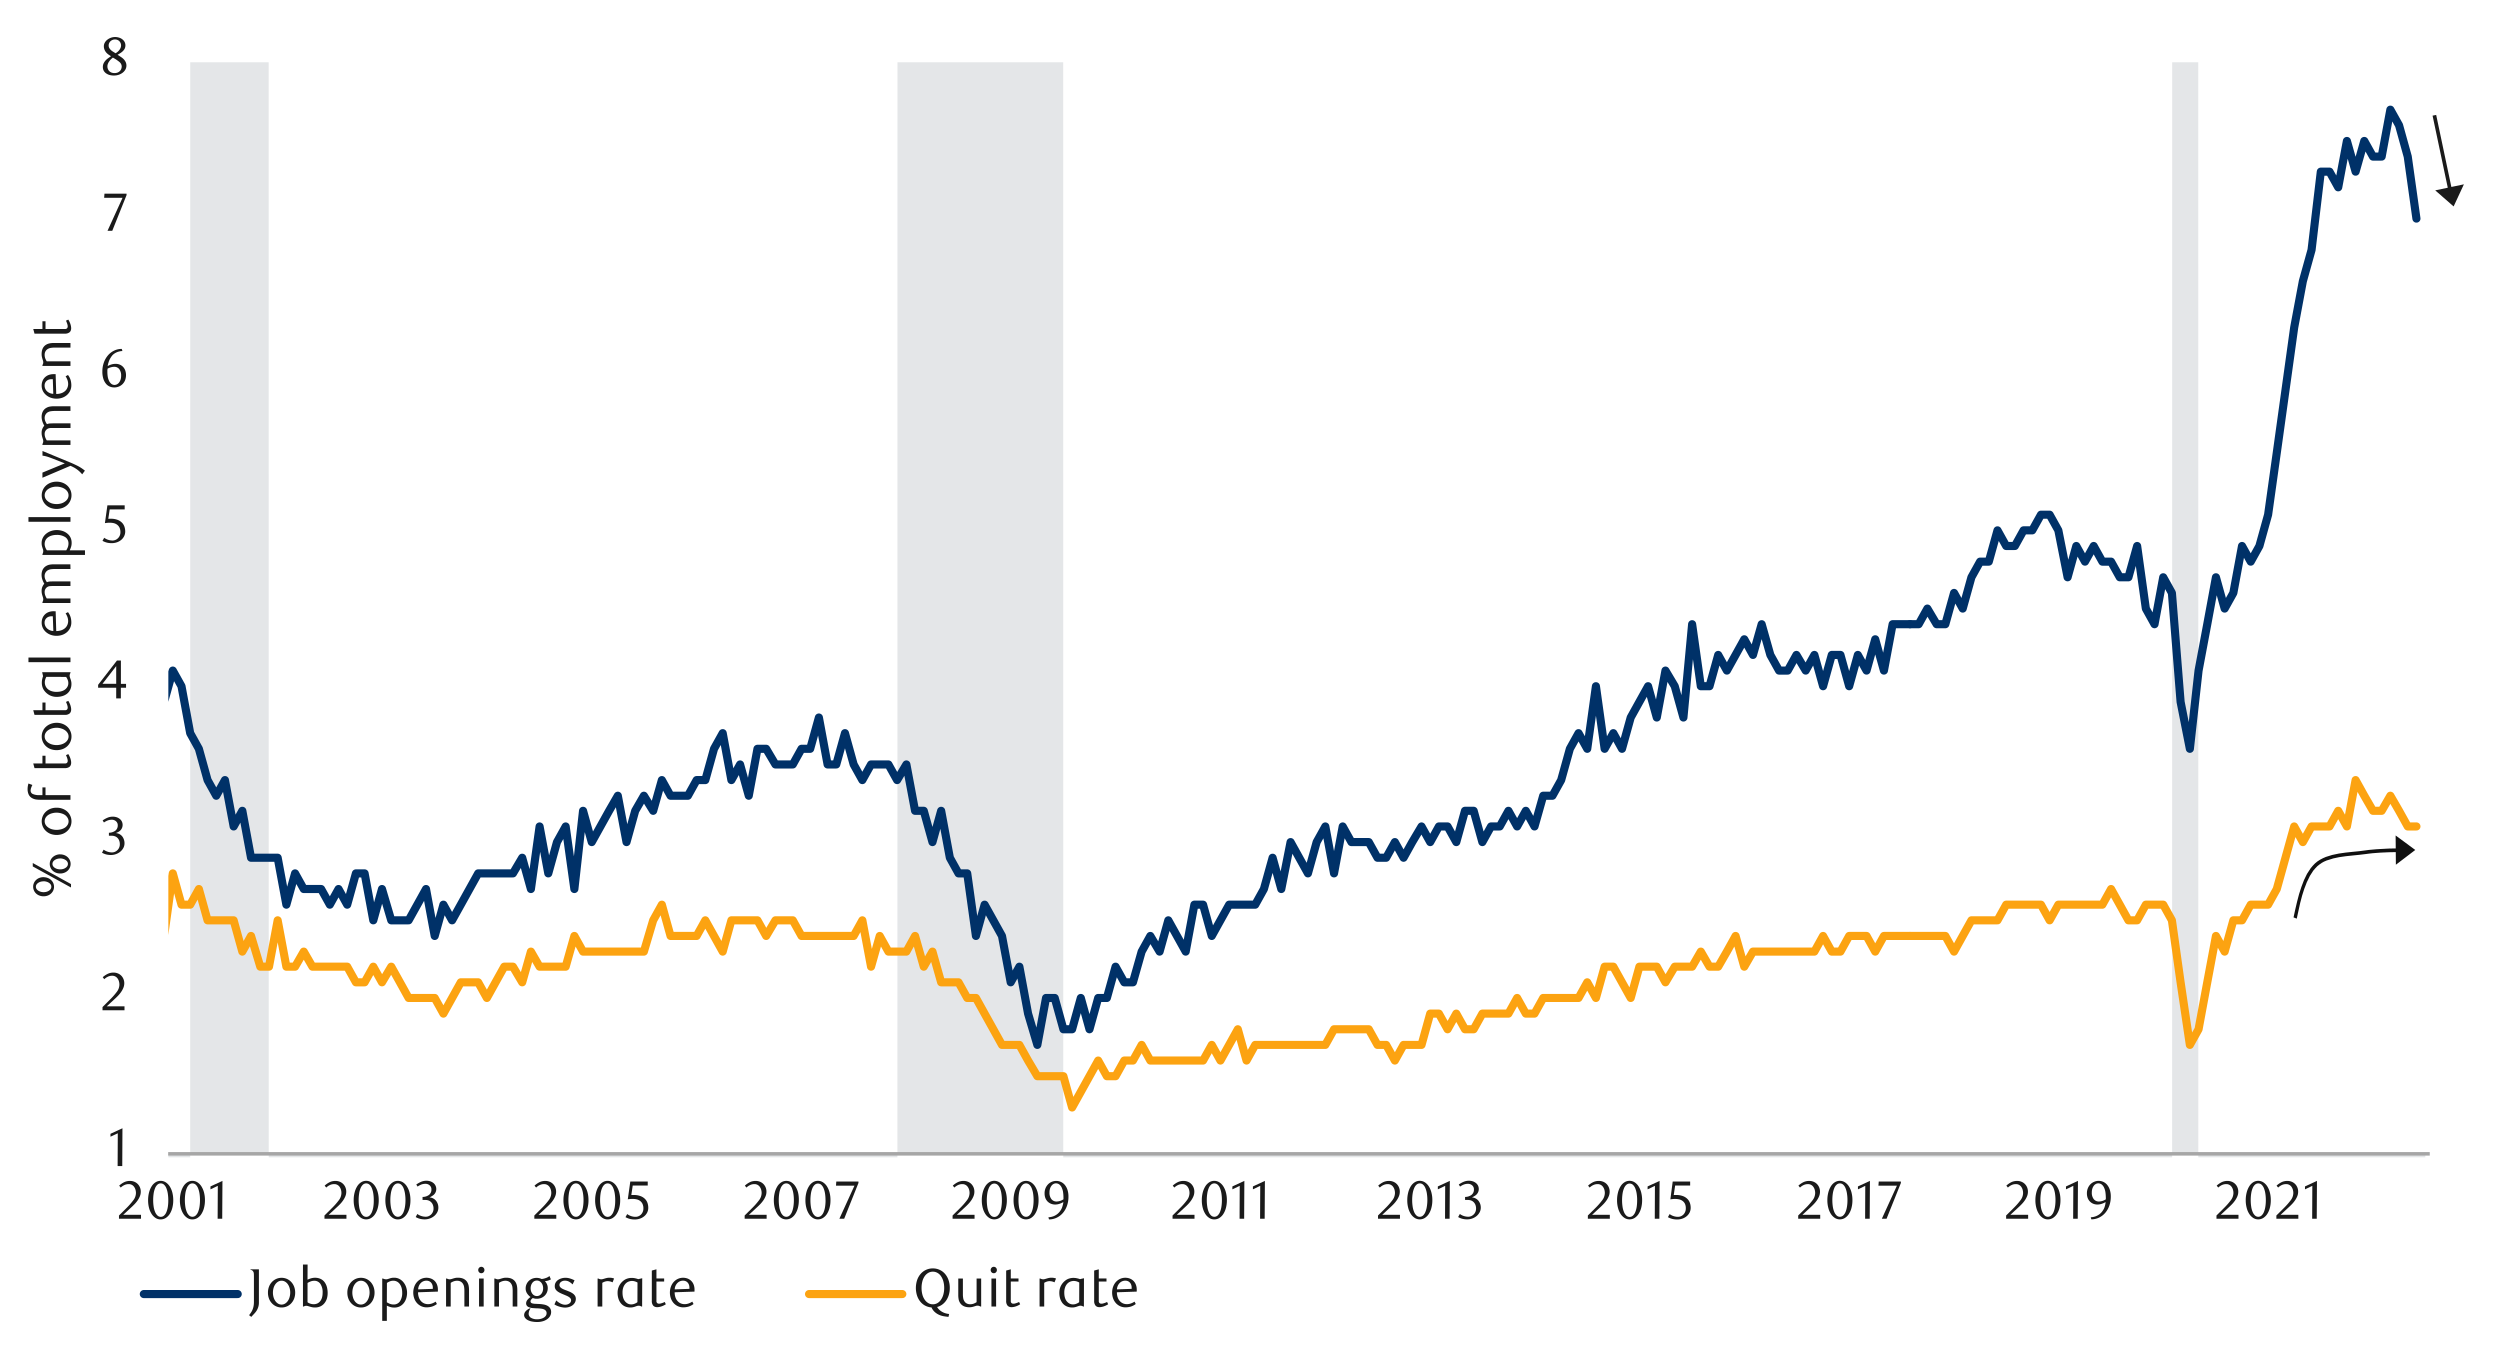 <svg id="Layer_1" data-name="Layer 1" xmlns="http://www.w3.org/2000/svg" xmlns:xlink="http://www.w3.org/1999/xlink" width="1460" height="790" viewBox="0 0 1460 790"><defs><style>.cls-1,.cls-5,.cls-6,.cls-7{fill:none;}.cls-2{clip-path:url(#clip-path);}.cls-3{clip-path:url(#clip-path-2);}.cls-4{fill:#e4e6e8;fill-rule:evenodd;}.cls-5{stroke:#a6a6a6;stroke-width:2.03px;}.cls-5,.cls-6,.cls-7{stroke-linejoin:round;}.cls-6{stroke:#003168;}.cls-6,.cls-7{stroke-linecap:round;stroke-width:4.74px;}.cls-7{stroke:#fca311;}.cls-8{clip-path:url(#clip-path-5);}.cls-9{fill:#1a1a1a;}.cls-10{fill:#101010;}</style><clipPath id="clip-path"><rect class="cls-1" x="-132.92" y="-721.72" width="1725.84" height="2233.44"/></clipPath><clipPath id="clip-path-2"><rect class="cls-1" x="98.31" y="36.38" width="1322.5" height="639.52"/></clipPath><clipPath id="clip-path-5"><rect class="cls-1" x="9.21" y="10.58" width="1441.25" height="768.17"/></clipPath></defs><g class="cls-2"><g class="cls-3"><polygon class="cls-4" points="95.76 764.96 100.86 764.96 105.96 764.96 111.06 764.96 116.16 -90270.06 121.25 -90270.06 126.35 -90270.06 131.45 -90270.06 136.55 -90270.06 141.65 -90270.06 146.75 -90270.06 151.84 -90270.06 156.95 764.96 162.05 764.96 167.16 764.96 172.23 764.96 177.34 764.96 182.44 764.96 187.54 764.96 192.65 764.96 197.72 764.96 202.83 764.96 207.93 764.96 213.04 764.96 218.14 764.96 223.25 764.96 228.32 764.96 233.43 764.96 238.53 764.96 243.63 764.96 248.74 764.96 253.81 764.96 258.92 764.96 264.02 764.96 269.13 764.96 274.23 764.96 279.34 764.96 284.41 764.96 289.52 764.96 294.62 764.96 299.72 764.96 304.83 764.96 309.9 764.96 315.01 764.96 320.11 764.96 325.22 764.96 330.32 764.96 335.4 764.96 340.5 764.96 345.61 764.96 350.71 764.96 355.81 764.96 360.92 764.96 365.99 764.96 371.1 764.96 376.2 764.96 381.31 764.96 386.41 764.96 391.49 764.96 396.59 764.96 401.7 764.96 406.8 764.96 411.9 764.96 416.98 764.96 422.08 764.96 427.19 764.96 432.29 764.96 437.4 764.96 442.5 764.96 447.58 764.96 452.68 764.96 457.79 764.96 462.89 764.96 467.99 764.96 473.07 764.96 478.17 764.96 483.28 764.96 488.38 764.96 493.49 764.96 498.59 764.96 503.67 764.96 508.77 764.96 513.88 764.96 518.98 764.96 524.08 764.96 529.16 -90270.06 534.26 -90270.06 539.37 -90270.06 544.47 -90270.06 549.58 -90270.06 554.65 -90270.06 559.76 -90270.06 564.86 -90270.06 569.97 -90270.06 575.07 -90270.06 580.17 -90270.06 585.25 -90270.06 590.35 -90270.06 595.46 -90270.06 600.56 -90270.06 605.67 -90270.06 610.74 -90270.06 615.85 -90270.06 620.95 764.96 626.05 764.96 631.16 764.96 636.24 764.96 641.34 764.96 646.44 764.96 651.55 764.96 656.65 764.96 661.76 764.96 666.83 764.96 671.94 764.96 677.04 764.96 682.14 764.96 687.25 764.96 692.33 764.96 697.43 764.96 702.53 764.96 707.64 764.96 712.74 764.96 717.85 764.96 722.92 764.96 728.03 764.96 733.13 764.96 738.23 764.96 743.34 764.96 748.41 764.96 753.52 764.96 758.62 764.96 763.73 764.96 768.83 764.96 773.91 764.96 779.01 764.96 784.12 764.96 789.22 764.96 794.32 764.96 799.43 764.96 804.5 764.96 809.61 764.96 814.71 764.96 819.82 764.96 824.92 764.96 830 764.96 835.1 764.96 840.21 764.96 845.31 764.96 850.41 764.96 855.52 764.96 860.59 764.96 865.7 764.96 870.8 764.96 875.91 764.96 881.01 764.96 886.09 764.96 891.19 764.96 896.29 764.96 901.4 764.96 906.5 764.96 911.58 764.96 916.68 764.96 921.79 764.96 926.89 764.96 932 764.96 937.1 764.96 942.18 764.96 947.28 764.96 952.38 764.96 957.49 764.96 962.59 764.96 967.67 764.96 972.77 764.96 977.88 764.96 982.98 764.96 988.09 764.96 993.16 764.96 998.27 764.96 1003.37 764.96 1008.48 764.96 1013.58 764.96 1018.68 764.96 1023.76 764.96 1028.86 764.96 1033.97 764.96 1039.07 764.96 1044.18 764.96 1049.25 764.96 1054.36 764.96 1059.46 764.96 1064.57 764.96 1069.67 764.96 1074.77 764.96 1079.85 764.96 1084.95 764.96 1090.06 764.96 1095.16 764.96 1100.27 764.96 1105.34 764.96 1110.45 764.96 1115.55 764.96 1120.65 764.96 1125.76 764.96 1130.84 764.96 1135.94 764.96 1141.04 764.96 1146.15 764.96 1151.25 764.96 1156.36 764.96 1161.43 764.96 1166.54 764.96 1171.64 764.96 1176.74 764.96 1181.85 764.96 1186.92 764.96 1192.03 764.96 1197.13 764.96 1202.24 764.96 1207.34 764.96 1212.42 764.96 1217.52 764.96 1222.63 764.96 1227.73 764.96 1232.83 764.96 1237.94 764.96 1243.01 764.96 1248.12 764.96 1253.22 764.96 1258.33 764.96 1263.43 764.96 1268.51 764.96 1273.61 -90270.06 1278.72 -90270.06 1283.82 764.96 1288.92 764.96 1294.03 764.96 1299.1 764.96 1304.21 764.96 1309.31 764.96 1314.42 764.96 1319.52 764.96 1324.6 764.96 1329.7 764.96 1334.81 764.96 1339.91 764.96 1345.01 764.96 1350.09 764.96 1355.19 764.96 1360.3 764.96 1365.4 764.96 1370.51 764.96 1375.61 764.96 1380.69 764.96 1385.79 764.96 1390.89 764.96 1396 764.96 1401.1 764.96 1406.18 764.96 1411.28 764.96 1416.39 764.96 1416.39 673.93 1411.28 673.93 1406.18 673.93 1401.1 673.93 1396 673.93 1390.89 673.93 1385.79 673.93 1380.69 673.93 1375.61 673.93 1370.51 673.93 1365.4 673.93 1360.3 673.93 1355.19 673.93 1350.09 673.93 1345.01 673.93 1339.91 673.93 1334.81 673.93 1329.7 673.93 1324.6 673.93 1319.52 673.93 1314.42 673.93 1309.31 673.93 1304.21 673.93 1299.1 673.93 1294.03 673.93 1288.92 673.93 1283.82 673.93 1278.72 673.93 1273.61 673.93 1268.51 673.93 1263.43 673.93 1258.33 673.93 1253.22 673.93 1248.12 673.93 1243.01 673.93 1237.94 673.93 1232.83 673.93 1227.73 673.93 1222.63 673.93 1217.52 673.93 1212.42 673.93 1207.34 673.93 1202.24 673.93 1197.13 673.93 1192.03 673.93 1186.92 673.93 1181.85 673.93 1176.74 673.93 1171.64 673.93 1166.54 673.93 1161.43 673.93 1156.36 673.93 1151.25 673.93 1146.15 673.93 1141.04 673.93 1135.94 673.93 1130.84 673.93 1125.76 673.93 1120.65 673.93 1115.55 673.93 1110.45 673.93 1105.34 673.93 1100.27 673.93 1095.16 673.93 1090.06 673.93 1084.95 673.93 1079.85 673.93 1074.77 673.93 1069.67 673.93 1064.57 673.93 1059.46 673.93 1054.36 673.93 1049.25 673.93 1044.18 673.93 1039.07 673.93 1033.97 673.93 1028.86 673.93 1023.76 673.93 1018.68 673.93 1013.58 673.93 1008.48 673.93 1003.37 673.93 998.27 673.93 993.16 673.93 988.09 673.93 982.98 673.93 977.88 673.93 972.77 673.93 967.67 673.93 962.59 673.93 957.49 673.93 952.38 673.93 947.28 673.93 942.18 673.93 937.1 673.93 932 673.93 926.89 673.93 921.79 673.93 916.68 673.93 911.58 673.93 906.5 673.93 901.4 673.93 896.29 673.93 891.19 673.93 886.09 673.93 881.01 673.93 875.91 673.93 870.8 673.93 865.7 673.93 860.59 673.93 855.52 673.93 850.41 673.93 845.31 673.93 840.21 673.93 835.1 673.93 830 673.93 824.92 673.93 819.82 673.93 814.71 673.93 809.61 673.93 804.5 673.93 799.43 673.93 794.32 673.93 789.22 673.93 784.12 673.93 779.01 673.93 773.91 673.93 768.83 673.93 763.73 673.93 758.62 673.93 753.52 673.93 748.41 673.93 743.34 673.93 738.23 673.93 733.13 673.93 728.03 673.93 722.92 673.93 717.85 673.93 712.74 673.93 707.64 673.93 702.53 673.93 697.43 673.93 692.33 673.93 687.25 673.93 682.14 673.93 677.04 673.93 671.94 673.93 666.83 673.93 661.76 673.93 656.65 673.93 651.55 673.93 646.44 673.93 641.34 673.93 636.24 673.93 631.16 673.93 626.05 673.93 620.95 673.93 615.85 673.93 610.74 673.93 605.67 673.93 600.56 673.93 595.46 673.93 590.35 673.93 585.25 673.93 580.17 673.93 575.07 673.93 569.97 673.93 564.86 673.93 559.76 673.93 554.65 673.93 549.58 673.93 544.47 673.93 539.37 673.93 534.26 673.93 529.16 673.93 524.08 673.93 518.98 673.93 513.88 673.93 508.77 673.93 503.67 673.93 498.59 673.93 493.49 673.93 488.38 673.93 483.28 673.93 478.17 673.93 473.07 673.93 467.99 673.93 462.89 673.93 457.79 673.93 452.68 673.93 447.58 673.93 442.5 673.93 437.4 673.93 432.29 673.93 427.19 673.93 422.08 673.93 416.98 673.93 411.9 673.93 406.8 673.93 401.7 673.93 396.59 673.93 391.49 673.93 386.41 673.93 381.31 673.93 376.2 673.93 371.1 673.93 365.99 673.93 360.92 673.93 355.81 673.93 350.71 673.93 345.61 673.93 340.5 673.93 335.4 673.93 330.32 673.93 325.22 673.93 320.11 673.93 315.01 673.93 309.9 673.93 304.83 673.93 299.72 673.93 294.62 673.93 289.52 673.93 284.41 673.93 279.34 673.93 274.23 673.93 269.13 673.93 264.02 673.93 258.92 673.93 253.81 673.93 248.74 673.93 243.63 673.93 238.53 673.93 233.43 673.93 228.32 673.93 223.25 673.93 218.14 673.93 213.04 673.93 207.93 673.93 202.83 673.93 197.72 673.93 192.65 673.93 187.54 673.93 182.44 673.93 177.34 673.93 172.23 673.93 167.16 673.93 162.05 673.93 156.95 673.93 151.84 673.93 146.75 673.93 141.65 673.93 136.55 673.93 131.45 673.93 126.35 673.93 121.25 673.93 116.16 673.93 111.06 673.93 105.96 673.93 100.86 673.93 95.76 673.93 95.76 764.96"/></g><line class="cls-5" x1="98.21" y1="673.84" x2="1418.98" y2="673.84"/><g class="cls-3"><polyline class="cls-6" points="95.84 409.89 100.91 391.62 105.99 400.75 111.07 428.16 116.14 437.3 121.22 455.57 126.29 464.71 131.37 455.57 136.45 482.65 141.52 473.51 146.6 500.92 152.01 500.92 157.09 500.92 162.16 500.92 167.24 528.33 172.32 510.06 177.39 519.19 182.47 519.19 187.54 519.19 192.62 528.33 197.7 519.19 202.77 528.33 207.85 510.06 212.93 510.06 218 537.47 223.08 519.19 228.49 537.47 233.57 537.47 238.64 537.47 243.72 528.33 248.79 519.19 253.87 546.6 258.95 528.33 264.02 537.47 269.1 528.33 274.18 519.19 279.25 510.06 284.33 510.06 289.4 510.06 294.48 510.06 299.56 510.06 304.97 500.92 310.05 519.19 315.12 482.65 320.2 510.06 325.27 491.78 330.35 482.65 335.43 519.19 340.5 473.51 345.58 491.78 350.65 482.65 355.73 473.51 360.81 464.71 365.88 491.78 370.96 473.51 376.03 464.71 381.45 473.51 386.52 455.57 391.6 464.71 396.68 464.71 401.75 464.71 406.83 455.57 411.9 455.57 416.98 437.3 422.06 428.16 427.13 455.57 432.21 446.44 437.28 464.71 442.36 437.3 447.44 437.3 452.85 446.44 457.93 446.44 463 446.44 468.08 437.3 473.15 437.3 478.23 419.03 483.31 446.44 488.38 446.44 493.46 428.16 498.53 446.44 503.61 455.57 508.69 446.44 513.76 446.44 518.84 446.44 523.91 455.57 529.33 446.44 534.4 473.51 539.48 473.51 544.56 491.78 549.63 473.51 554.71 500.92 559.78 510.06 564.86 510.06 569.94 546.6 575.01 528.33 580.09 537.47 585.16 546.6 590.24 573.67 595.32 564.54 600.39 591.95 605.81 610.22 610.88 582.81 615.96 582.81 621.03 601.09 626.11 601.09 631.19 582.81 636.26 601.09 641.34 582.81 646.41 582.81 651.49 564.54 656.57 573.67 661.64 573.67 666.72 555.74 671.79 546.6 677.21 555.74 682.29 537.47 687.36 546.6 692.44 555.74 697.51 528.33 702.59 528.33 707.67 546.6 712.74 537.47 717.82 528.33 722.89 528.33 727.97 528.33 733.05 528.33 738.12 519.19 743.2 500.92 748.27 519.19 753.69 491.78 758.76 500.92 763.84 510.06 768.92 491.78 773.99 482.65 779.07 510.06 784.14 482.65 789.22 491.78 794.3 491.78 799.37 491.78 804.45 500.92 809.52 500.92 814.6 491.78 819.68 500.92 824.75 491.78 830.17 482.65 835.24 491.78 840.32 482.65 845.39 482.65 850.47 491.78 855.55 473.51 860.62 473.51 865.7 491.78 870.77 482.65 875.85 482.65 880.93 473.51 886 482.65 891.08 473.51 896.15 482.65 901.23 464.71 906.64 464.71 911.72 455.57 916.8 437.3 921.87 428.16 926.95 437.3 932.02 400.75 937.1 437.3 942.18 428.16 947.25 437.3 952.33 419.03 957.4 409.89 962.48 400.75 967.56 419.03 972.63 391.62 978.05 400.75 983.12 419.03 988.2 364.54 993.27 400.75 998.35 400.75 1003.43 382.48 1008.5 391.62 1013.58 382.48 1018.65 373.34 1023.73 382.48 1028.81 364.54 1033.88 382.48 1038.96 391.62 1044.04 391.62 1049.11 382.48 1054.53 391.62 1059.6 382.48 1064.68 400.75 1069.75 382.48 1074.83 382.48 1079.91 400.75 1084.98 382.48 1090.06 391.62 1095.13 373.34 1100.21 391.62 1105.29 364.54 1110.36 364.54 1115.44 364.54"/></g><polyline class="cls-6" points="1115.44 364.54 1120.51 364.54 1125.59 355.41 1131 364.54 1136.08 364.54 1141.16 346.27 1146.23 355.41 1151.31 337.13 1156.38 328 1161.46 328 1166.54 309.72 1171.61 318.86 1176.69 318.86 1181.76 309.72 1186.84 309.72 1191.92 300.59 1196.99 300.59 1202.07 309.72 1207.48 337.13 1212.56 318.86 1217.63 328 1222.71 318.86 1227.79 328 1232.86 328 1237.94 337.13 1243.01 337.13 1248.09 318.86 1253.17 355.41 1258.24 364.54 1263.32 337.13 1268.39 346.27 1273.47 409.89 1278.88 437.3 1283.96 391.62 1289.04 364.54 1294.11 337.13 1299.19 355.41 1304.27 346.27 1309.34 318.86 1314.42 328 1319.49 318.86 1324.57 300.59 1329.64 264.38 1334.72 227.83 1339.8 191.28 1344.87 164.21 1349.95 145.94 1355.36 100.25 1360.44 100.25 1365.52 109.39 1370.59 82.32 1375.67 100.25 1380.74 82.32 1385.82 91.45 1390.89 91.45 1395.97 64.05 1401.05 73.18 1406.12 91.45 1411.2 127.66"/><g class="cls-3"><polyline class="cls-7" points="95.84 546.6 100.91 510.06 105.99 528.33 111.07 528.33 116.14 519.19 121.22 537.47 126.29 537.47 131.37 537.47 136.45 537.47 141.52 555.74 146.6 546.6 152.01 564.54 157.09 564.54 162.16 537.47 167.24 564.54 172.32 564.54 177.39 555.74 182.47 564.54 187.54 564.54 192.62 564.54 197.7 564.54 202.77 564.54 207.85 573.67 212.93 573.67 218 564.54 223.08 573.67 228.49 564.54 233.57 573.67 238.64 582.81 243.72 582.81 248.79 582.81 253.87 582.81 258.95 591.95 264.02 582.81 269.1 573.67 274.18 573.67 279.25 573.67 284.33 582.81 289.4 573.67 294.48 564.54 299.56 564.54 304.97 573.67 310.05 555.74 315.12 564.54 320.2 564.54 325.27 564.54 330.35 564.54 335.43 546.6 340.5 555.74 345.58 555.74 350.65 555.74 355.73 555.74 360.81 555.74 365.88 555.74 370.96 555.74 376.03 555.74 381.45 537.47 386.52 528.33 391.6 546.6 396.68 546.6 401.75 546.6 406.83 546.6 411.9 537.47 416.98 546.6 422.06 555.74 427.13 537.47 432.21 537.47 437.28 537.47 442.36 537.47 447.44 546.6 452.85 537.47 457.93 537.47 463 537.47 468.08 546.6 473.15 546.6 478.23 546.6 483.31 546.6 488.38 546.6 493.46 546.6 498.53 546.6 503.61 537.47 508.69 564.54 513.76 546.6 518.84 555.74 523.91 555.74 529.33 555.74 534.4 546.6 539.48 564.54 544.56 555.74 549.63 573.67 554.71 573.67 559.78 573.67 564.86 582.81 569.94 582.81 575.01 591.95 580.09 601.09 585.16 610.22 590.24 610.22 595.32 610.22 600.39 619.36 605.81 628.5 610.88 628.5 615.96 628.5 621.03 628.5 626.11 646.77 631.19 637.63 636.26 628.5 641.34 619.36 646.41 628.5 651.49 628.5 656.57 619.36 661.64 619.36 666.72 610.22 671.79 619.36 677.21 619.36 682.29 619.36 687.36 619.36 692.44 619.36 697.51 619.36 702.59 619.36 707.67 610.22 712.74 619.36 717.82 610.22 722.89 601.09 727.97 619.36 733.05 610.22 738.12 610.22 743.2 610.22 748.27 610.22 753.69 610.22 758.76 610.22 763.84 610.22 768.92 610.22 773.99 610.22 779.07 601.09 784.14 601.09 789.22 601.09 794.3 601.09 799.37 601.09 804.45 610.22 809.52 610.22 814.6 619.36 819.68 610.22 824.75 610.22 830.17 610.22 835.24 591.95 840.32 591.95 845.39 601.09 850.47 591.95 855.55 601.09 860.62 601.09 865.7 591.95 870.77 591.95 875.85 591.95 880.93 591.95 886 582.81 891.08 591.95 896.15 591.95 901.23 582.81 906.64 582.81 911.72 582.81 916.8 582.81 921.87 582.81 926.95 573.67 932.02 582.81 937.1 564.54 942.18 564.54 947.25 573.67 952.33 582.81 957.4 564.54 962.48 564.54 967.56 564.54 972.63 573.67 978.05 564.54 983.12 564.54 988.2 564.54 993.27 555.74 998.35 564.54 1003.43 564.54 1008.5 555.74 1013.58 546.6 1018.65 564.54 1023.73 555.74 1028.81 555.74 1033.88 555.74 1038.96 555.74 1044.04 555.74 1049.11 555.74 1054.53 555.74 1059.6 555.74 1064.68 546.6 1069.75 555.74 1074.83 555.74 1079.91 546.6 1084.98 546.6 1090.06 546.6 1095.13 555.74 1100.21 546.6 1105.29 546.6 1110.36 546.6 1115.44 546.6"/></g><polyline class="cls-7" points="1115.44 546.6 1120.51 546.6 1125.59 546.6 1131 546.6 1136.08 546.6 1141.16 555.74 1146.23 546.6 1151.31 537.47 1156.38 537.47 1161.46 537.47 1166.54 537.47 1171.61 528.33 1176.69 528.33 1181.76 528.33 1186.84 528.33 1191.92 528.33 1196.99 537.47 1202.07 528.33 1207.48 528.33 1212.56 528.33 1217.63 528.33 1222.71 528.33 1227.79 528.33 1232.86 519.19 1237.94 528.33 1243.01 537.47 1248.09 537.47 1253.17 528.33 1258.24 528.33 1263.32 528.33 1268.39 537.47 1273.47 573.67 1278.88 610.22 1283.96 601.09 1289.04 573.67 1294.11 546.6 1299.19 555.74 1304.27 537.47 1309.34 537.47 1314.42 528.33 1319.49 528.33 1324.57 528.33 1329.64 519.19 1334.72 500.92 1339.8 482.65 1344.87 491.78 1349.95 482.65 1355.36 482.65 1360.44 482.65 1365.52 473.51 1370.59 482.65 1375.67 455.57 1380.74 464.71 1385.82 473.51 1390.89 473.51 1395.97 464.71 1401.05 473.51 1406.12 482.65 1411.2 482.65"/><g class="cls-8"><path class="cls-9" d="M68.69,681l.1-19.16-4.28,2v-1.7l7-3.24L71.4,681Z"/></g><g class="cls-8"><path class="cls-9" d="M59.87,590v-1.88L64,584a41.17,41.17,0,0,0,4.17-4.7,7.11,7.11,0,0,0,1.56-4.2,7,7,0,0,0-.3-2.1,5.5,5.5,0,0,0-.83-1.66,3.73,3.73,0,0,0-3.06-1.5,6,6,0,0,0-2.55.55,8,8,0,0,0-2.1,1.47L60,570.68a12.62,12.62,0,0,1,3-2,7.82,7.82,0,0,1,3.34-.69,6.47,6.47,0,0,1,2.42.46,5.89,5.89,0,0,1,2,1.29,6,6,0,0,1,1.33,2,6.31,6.31,0,0,1,.49,2.53A7,7,0,0,1,72,577a13,13,0,0,1-1.35,2.43,17.58,17.58,0,0,1-1.7,2.06q-.9.93-1.62,1.59l-5,4.62H72.71V590Z"/></g><g class="cls-8"><path class="cls-9" d="M67.6,486.51a5.73,5.73,0,0,1,2.11.58,5.37,5.37,0,0,1,1.62,1.29,6,6,0,0,1,1,1.85,6.35,6.35,0,0,1,.38,2.26,5.64,5.64,0,0,1-.66,2.69,7.22,7.22,0,0,1-1.76,2.17,8.21,8.21,0,0,1-2.55,1.45,8.71,8.71,0,0,1-3,.52,11.89,11.89,0,0,1-2.47-.27A9.82,9.82,0,0,1,59.58,498l.94-1.8a8.42,8.42,0,0,0,4.91,1.61,4.35,4.35,0,0,0,1.7-.35,4.87,4.87,0,0,0,1.46-1,4.45,4.45,0,0,0,1-1.48,4.62,4.62,0,0,0,.38-1.93,5.75,5.75,0,0,0-.37-2.16,4.48,4.48,0,0,0-1-1.56,4,4,0,0,0-1.5-.94,5.31,5.31,0,0,0-1.84-.31H63.6v-1.77a6.31,6.31,0,0,0,3.72-1.16A3.82,3.82,0,0,0,68.77,482a3,3,0,0,0-1-2.36,3.56,3.56,0,0,0-2.47-.91,6.78,6.78,0,0,0-2.33.39,10.48,10.48,0,0,0-2.26,1.21l-.76-1.2a14.69,14.69,0,0,1,2.87-1.6,7.79,7.79,0,0,1,3-.6,7.18,7.18,0,0,1,2.34.36,5.9,5.9,0,0,1,1.82,1,4.51,4.51,0,0,1,1.2,1.51,4.65,4.65,0,0,1,.11,3.65,4.74,4.74,0,0,1-.85,1.35,4.86,4.86,0,0,1-1.26,1A9.09,9.09,0,0,1,67.6,486.51Z"/></g><g class="cls-8"><path class="cls-9" d="M70.58,401.65v6.21H67.86v-6.21H57.3v-1.71l11-14.19h2.31v13.62h3v2.28ZM67.86,389l-8,10.34h8Z"/></g><g class="cls-8"><path class="cls-9" d="M72.81,297.5H64.06L63.24,303l.7-.05h.69a10.78,10.78,0,0,1,4.14.69,7.18,7.18,0,0,1,2.61,1.76,6.24,6.24,0,0,1,1.35,2.38,8.88,8.88,0,0,1,.4,2.53,6.23,6.23,0,0,1-.65,2.85,6.68,6.68,0,0,1-1.73,2.17,7.9,7.9,0,0,1-2.52,1.39,9.34,9.34,0,0,1-3,.49,12.4,12.4,0,0,1-2.57-.27,10.68,10.68,0,0,1-2.81-1.09l1-1.79a8.28,8.28,0,0,0,4.88,1.6,4.31,4.31,0,0,0,1.68-.34,4.61,4.61,0,0,0,1.48-1,4.74,4.74,0,0,0,1.43-3.46,6.15,6.15,0,0,0-.56-2.79,4.74,4.74,0,0,0-1.47-1.71,5.42,5.42,0,0,0-2-.87,11.91,11.91,0,0,0-2.28-.23,11.48,11.48,0,0,0-1.44.08c-.47.05-.9.11-1.3.17l1.45-10.39H72.81Z"/></g><g class="cls-8"><path class="cls-9" d="M71.49,205a9.75,9.75,0,0,0-2.91.57,8.44,8.44,0,0,0-2.07,1.13,6.67,6.67,0,0,0-1.38,1.44,14.73,14.73,0,0,0-.91,1.46,10.09,10.09,0,0,0-.82,2,12.78,12.78,0,0,0-.51,2.18,10.09,10.09,0,0,1,2.41-1,8.93,8.93,0,0,1,2.25-.3,6.27,6.27,0,0,1,2.33.44,5.78,5.78,0,0,1,1.94,1.29,6,6,0,0,1,1.3,2.08,8.49,8.49,0,0,1-.11,5.87,6.86,6.86,0,0,1-1.54,2.25,6.45,6.45,0,0,1-2.19,1.38,6.82,6.82,0,0,1-2.51.48,6.93,6.93,0,0,1-2.73-.54A5.68,5.68,0,0,1,61.82,224a8.49,8.49,0,0,1-1.49-2.88,13.68,13.68,0,0,1-.55-4.13,15.29,15.29,0,0,1,.88-5.29,13.26,13.26,0,0,1,2.41-4.19,10.94,10.94,0,0,1,3.59-2.75,10.11,10.11,0,0,1,4.45-1ZM62.8,215.32c0,.29-.07.6-.09.91s0,.63,0,1a18.42,18.42,0,0,0,.19,2.61,8.26,8.26,0,0,0,.54,2,5.27,5.27,0,0,0,1.47,2.24,3,3,0,0,0,1.94.72,3.18,3.18,0,0,0,1.46-.36,3.72,3.72,0,0,0,1.24-1.05,6,6,0,0,0,.86-1.67,6.77,6.77,0,0,0,.33-2.17,6.23,6.23,0,0,0-1.11-4,3.61,3.61,0,0,0-2.9-1.34,6.87,6.87,0,0,0-1.87.27A8.56,8.56,0,0,0,62.8,215.32Z"/></g><g class="cls-8"><path class="cls-9" d="M65.57,134.77H62.8l8.78-19.26H60.82l.19-2.42h12.9v.85Z"/></g><g class="cls-8"><path class="cls-9" d="M64.83,32.83c-.44-.28-.91-.58-1.4-.92a7.2,7.2,0,0,1-1.35-1.19,6.18,6.18,0,0,1-1-1.59A5.15,5.15,0,0,1,60.65,27a4.18,4.18,0,0,1,.56-2.1,5.63,5.63,0,0,1,1.46-1.7,7.49,7.49,0,0,1,4.58-1.58A8.09,8.09,0,0,1,69.6,22a5.71,5.71,0,0,1,1.89,1,4.87,4.87,0,0,1,1.28,1.51,4.53,4.53,0,0,1,.11,3.78,5.55,5.55,0,0,1-1,1.43,8.43,8.43,0,0,1-1.46,1.2c-.57.36-1.16.73-1.77,1.08l.63.38,1.63,1.09a7.65,7.65,0,0,1,1.46,1.26,6.1,6.1,0,0,1,1.05,1.59,4.79,4.79,0,0,1,.41,2,4.69,4.69,0,0,1-.56,2.22,6,6,0,0,1-1.54,1.84,8,8,0,0,1-2.31,1.26,8.68,8.68,0,0,1-2.87.47,10.07,10.07,0,0,1-2.5-.3A6.29,6.29,0,0,1,62,42.85a4.55,4.55,0,0,1-1.42-1.54,4.42,4.42,0,0,1-.51-2.16,4.8,4.8,0,0,1,.5-2.26,7.23,7.23,0,0,1,1.24-1.74,10.38,10.38,0,0,1,1.55-1.3Zm1.11.81a13.31,13.31,0,0,0-1.23,1.06,8.73,8.73,0,0,0-1,1.24,5.93,5.93,0,0,0-.72,1.39,4.06,4.06,0,0,0,0,2.91,3.75,3.75,0,0,0,.78,1.26,3.79,3.79,0,0,0,1.29.86,4.8,4.8,0,0,0,1.81.32,4.9,4.9,0,0,0,1.83-.32A4.11,4.11,0,0,0,70,41.5a3.54,3.54,0,0,0,.81-1.26,4.08,4.08,0,0,0,.27-1.47,3.52,3.52,0,0,0-1.35-2.58q-.48-.4-1-.78c-.35-.26-.7-.49-1-.71l-1-.6Zm1.54-2.54a8,8,0,0,0,1.22-.84,7,7,0,0,0,1-1.08,5.36,5.36,0,0,0,.73-1.26,3.66,3.66,0,0,0,.27-1.39,3.6,3.6,0,0,0-.76-2.2,3.32,3.32,0,0,0-1.15-.93,3.86,3.86,0,0,0-4.23.65,3.38,3.38,0,0,0-1.1,2.64A2.79,2.79,0,0,0,63.8,28a4.87,4.87,0,0,0,.8,1.08,6.27,6.27,0,0,0,1.12.91c.42.28.84.54,1.26.79Z"/></g><g class="cls-8"><path class="cls-9" d="M69.48,711.74v-1.89l4.17-4.13A41.18,41.18,0,0,0,77.82,701a7.13,7.13,0,0,0,1.57-4.21,7,7,0,0,0-.3-2.1,5.46,5.46,0,0,0-.84-1.67,3.75,3.75,0,0,0-1.31-1.1,3.82,3.82,0,0,0-1.75-.4,5.84,5.84,0,0,0-2.55.56,7.64,7.64,0,0,0-2.12,1.46l-.91-1.13a12.24,12.24,0,0,1,3-2.06,7.79,7.79,0,0,1,3.34-.69,6.56,6.56,0,0,1,2.43.46,5.85,5.85,0,0,1,2,1.29,6,6,0,0,1,1.34,2,6.39,6.39,0,0,1,.49,2.54,6.93,6.93,0,0,1-.55,2.75,12.81,12.81,0,0,1-1.35,2.44,17.76,17.76,0,0,1-1.71,2.07q-.9.93-1.62,1.59l-5,4.63H82.35v2.33Z"/><path class="cls-9" d="M101.18,700.91a17.69,17.69,0,0,1-.55,4.51A12.2,12.2,0,0,1,99.09,709a7.68,7.68,0,0,1-2.33,2.32,5.63,5.63,0,0,1-3,.82,5.27,5.27,0,0,1-2.89-.84,7.71,7.71,0,0,1-2.3-2.32,12.21,12.21,0,0,1-1.53-3.54,17.57,17.57,0,0,1-.55-4.48,18.13,18.13,0,0,1,.55-4.55,12.88,12.88,0,0,1,1.52-3.6,7.36,7.36,0,0,1,2.29-2.35,5.36,5.36,0,0,1,2.91-.84,5.47,5.47,0,0,1,3,.84,7.79,7.79,0,0,1,2.33,2.35,12.44,12.44,0,0,1,1.54,3.58A17.93,17.93,0,0,1,101.18,700.91Zm-2.9,0a24.88,24.88,0,0,0-.29-3.88,14.24,14.24,0,0,0-.83-3.12,5.75,5.75,0,0,0-1.37-2.06,2.76,2.76,0,0,0-1.93-.74,2.72,2.72,0,0,0-1.92.74,5.46,5.46,0,0,0-1.37,2.05,13.27,13.27,0,0,0-.84,3.09,26.75,26.75,0,0,0,0,7.72,12.78,12.78,0,0,0,.85,3.09A5.87,5.87,0,0,0,92,709.9a2.76,2.76,0,0,0,1.89.74,2.81,2.81,0,0,0,1.91-.74,5.61,5.61,0,0,0,1.39-2.06,13.76,13.76,0,0,0,.83-3.07A24,24,0,0,0,98.28,701Z"/><path class="cls-9" d="M119.69,700.91a17.26,17.26,0,0,1-.55,4.51A12.2,12.2,0,0,1,117.6,709a7.57,7.57,0,0,1-2.33,2.32,5.57,5.57,0,0,1-2.94.82,5.3,5.3,0,0,1-2.9-.84,7.83,7.83,0,0,1-2.3-2.32,12.2,12.2,0,0,1-1.52-3.54,17.13,17.13,0,0,1-.55-4.48,17.68,17.68,0,0,1,.55-4.55,12.88,12.88,0,0,1,1.51-3.6,7.29,7.29,0,0,1,2.3-2.35,5.51,5.51,0,0,1,5.85,0,7.68,7.68,0,0,1,2.33,2.35,12.44,12.44,0,0,1,1.54,3.58A17.49,17.49,0,0,1,119.69,700.91Zm-2.9,0a24.93,24.93,0,0,0-.28-3.88,13.68,13.68,0,0,0-.84-3.12,5.75,5.75,0,0,0-1.37-2.06,2.87,2.87,0,0,0-3.85,0,5.58,5.58,0,0,0-1.37,2.05,13.27,13.27,0,0,0-.84,3.09,26.75,26.75,0,0,0,0,7.72,13.25,13.25,0,0,0,.85,3.09,6,6,0,0,0,1.39,2.06,2.76,2.76,0,0,0,1.89.74,2.8,2.8,0,0,0,1.91-.74,5.61,5.61,0,0,0,1.39-2.06,13.22,13.22,0,0,0,.84-3.07A24.05,24.05,0,0,0,116.79,701Z"/><path class="cls-9" d="M127.1,711.74l.1-19.21-4.29,2.05v-1.7l7-3.25-.13,22.11Z"/></g><g class="cls-8"><path class="cls-9" d="M189.49,711.74v-1.89l4.16-4.13a40.42,40.42,0,0,0,4.18-4.72,7.12,7.12,0,0,0,1.56-4.21,7,7,0,0,0-.3-2.1,5.67,5.67,0,0,0-.83-1.67,3.73,3.73,0,0,0-3.06-1.5,5.89,5.89,0,0,0-2.56.56,7.6,7.6,0,0,0-2.11,1.46l-.92-1.13a12.24,12.24,0,0,1,3-2.06,7.82,7.82,0,0,1,3.34-.69,6.49,6.49,0,0,1,2.43.46,5.89,5.89,0,0,1,2,1.29,6.19,6.19,0,0,1,1.34,2,6.39,6.39,0,0,1,.49,2.54,7.11,7.11,0,0,1-.55,2.75,12.32,12.32,0,0,1-1.36,2.44,16.75,16.75,0,0,1-1.7,2.07c-.6.62-1.14,1.15-1.63,1.59l-5,4.63h10.35v2.33Z"/><path class="cls-9" d="M221.18,700.91a17.26,17.26,0,0,1-.55,4.51,11.94,11.94,0,0,1-1.54,3.56,7.57,7.57,0,0,1-2.33,2.32,5.57,5.57,0,0,1-2.94.82,5.33,5.33,0,0,1-2.9-.84,7.68,7.68,0,0,1-2.29-2.32,12.21,12.21,0,0,1-1.53-3.54,17.13,17.13,0,0,1-.55-4.48,17.68,17.68,0,0,1,.55-4.55,12.88,12.88,0,0,1,1.51-3.6,7.39,7.39,0,0,1,2.3-2.35,5.51,5.51,0,0,1,5.85,0,7.68,7.68,0,0,1,2.33,2.35,12.17,12.17,0,0,1,1.54,3.58A17.49,17.49,0,0,1,221.18,700.91Zm-2.9,0a24.93,24.93,0,0,0-.28-3.88,13.68,13.68,0,0,0-.84-3.12,5.62,5.62,0,0,0-1.37-2.06,2.87,2.87,0,0,0-3.85,0,5.7,5.7,0,0,0-1.37,2.05,12.81,12.81,0,0,0-.83,3.09,25.83,25.83,0,0,0,0,7.72,12.34,12.34,0,0,0,.85,3.09A6,6,0,0,0,212,709.9a2.77,2.77,0,0,0,1.9.74,2.83,2.83,0,0,0,1.91-.74,5.72,5.72,0,0,0,1.38-2.06,13.22,13.22,0,0,0,.84-3.07A24.05,24.05,0,0,0,218.28,701Z"/><path class="cls-9" d="M239.7,700.91a17.69,17.69,0,0,1-.55,4.51A12,12,0,0,1,237.6,709a7.54,7.54,0,0,1-2.32,2.32,5.63,5.63,0,0,1-2.95.82,5.27,5.27,0,0,1-2.89-.84,7.71,7.71,0,0,1-2.3-2.32,12.21,12.21,0,0,1-1.53-3.54,17.57,17.57,0,0,1-.55-4.48,18.13,18.13,0,0,1,.55-4.55,12.88,12.88,0,0,1,1.51-3.6,7.39,7.39,0,0,1,2.3-2.35,5.36,5.36,0,0,1,2.91-.84,5.47,5.47,0,0,1,2.95.84,7.66,7.66,0,0,1,2.32,2.35,12.19,12.19,0,0,1,1.55,3.58A17.93,17.93,0,0,1,239.7,700.91Zm-2.9,0a24.88,24.88,0,0,0-.29-3.88,14.24,14.24,0,0,0-.83-3.12,5.63,5.63,0,0,0-1.38-2.06,2.86,2.86,0,0,0-3.84,0,5.59,5.59,0,0,0-1.38,2.05,13.8,13.8,0,0,0-.83,3.09,25.83,25.83,0,0,0,0,7.72,12.78,12.78,0,0,0,.85,3.09,5.87,5.87,0,0,0,1.39,2.06,2.75,2.75,0,0,0,1.89.74,2.83,2.83,0,0,0,1.91-.74,5.61,5.61,0,0,0,1.39-2.06,13.76,13.76,0,0,0,.83-3.07A24,24,0,0,0,236.8,701Z"/><path class="cls-9" d="M250.83,699.28a5.55,5.55,0,0,1,2.11.59,5.23,5.23,0,0,1,1.63,1.29,6.08,6.08,0,0,1,1.05,1.84,6.48,6.48,0,0,1,.38,2.27,5.68,5.68,0,0,1-.66,2.7,7.26,7.26,0,0,1-1.77,2.18A8.18,8.18,0,0,1,251,711.6a8.77,8.77,0,0,1-3,.52,11.89,11.89,0,0,1-2.47-.27,10,10,0,0,1-2.76-1.09l.94-1.8a8.41,8.41,0,0,0,4.92,1.61,4.39,4.39,0,0,0,1.71-.34,4.9,4.9,0,0,0,1.46-1,4.47,4.47,0,0,0,1-1.48,4.83,4.83,0,0,0,.38-1.94,5.75,5.75,0,0,0-.38-2.16,4.46,4.46,0,0,0-1-1.56,4.17,4.17,0,0,0-1.51-1,5.35,5.35,0,0,0-1.84-.31h-1.68v-1.77a6.32,6.32,0,0,0,3.73-1.16,3.82,3.82,0,0,0,1.45-3.22,3,3,0,0,0-1-2.37,3.58,3.58,0,0,0-2.47-.91,6.8,6.8,0,0,0-2.34.39,10.85,10.85,0,0,0-2.27,1.22l-.76-1.2a15.05,15.05,0,0,1,2.87-1.61,7.87,7.87,0,0,1,3-.6,7.24,7.24,0,0,1,2.35.36,6,6,0,0,1,1.83,1,4.56,4.56,0,0,1,1.31,5.17,4.66,4.66,0,0,1-.85,1.36,5.22,5.22,0,0,1-1.26,1A9.56,9.56,0,0,1,250.83,699.28Z"/></g><g class="cls-8"><path class="cls-9" d="M312.05,711.74v-1.89l4.16-4.13a41.37,41.37,0,0,0,4.18-4.72,7.12,7.12,0,0,0,1.56-4.21,7,7,0,0,0-.3-2.1,5.46,5.46,0,0,0-.84-1.67,3.72,3.72,0,0,0-1.3-1.1,3.87,3.87,0,0,0-1.76-.4,5.88,5.88,0,0,0-2.55.56,7.6,7.6,0,0,0-2.11,1.46l-.92-1.13a12.24,12.24,0,0,1,3-2.06,7.82,7.82,0,0,1,3.34-.69,6.53,6.53,0,0,1,2.43.46,5.89,5.89,0,0,1,2,1.29,6.19,6.19,0,0,1,1.34,2,6.57,6.57,0,0,1,.49,2.54,7.11,7.11,0,0,1-.55,2.75,12.32,12.32,0,0,1-1.36,2.44,17.71,17.71,0,0,1-1.7,2.07c-.6.62-1.14,1.15-1.63,1.59l-5,4.63h10.34v2.33Z"/><path class="cls-9" d="M343.68,700.91a17.26,17.26,0,0,1-.55,4.51,12.2,12.2,0,0,1-1.54,3.56,7.57,7.57,0,0,1-2.33,2.32,5.57,5.57,0,0,1-2.94.82,5.3,5.3,0,0,1-2.9-.84,7.71,7.71,0,0,1-2.3-2.32,11.93,11.93,0,0,1-1.52-3.54,17.13,17.13,0,0,1-.55-4.48,17.68,17.68,0,0,1,.55-4.55,12.59,12.59,0,0,1,1.51-3.6,7.36,7.36,0,0,1,2.29-2.35,5.53,5.53,0,0,1,5.86,0,7.68,7.68,0,0,1,2.33,2.35,12.44,12.44,0,0,1,1.54,3.58A17.49,17.49,0,0,1,343.68,700.91Zm-2.9,0a24.88,24.88,0,0,0-.29-3.88,13.2,13.2,0,0,0-.83-3.12,5.75,5.75,0,0,0-1.37-2.06,2.87,2.87,0,0,0-3.85,0,5.46,5.46,0,0,0-1.37,2.05,13.27,13.27,0,0,0-.84,3.09,26.75,26.75,0,0,0,0,7.72,12.78,12.78,0,0,0,.85,3.09,5.87,5.87,0,0,0,1.39,2.06,2.76,2.76,0,0,0,1.89.74,2.81,2.81,0,0,0,1.91-.74,5.61,5.61,0,0,0,1.39-2.06,12.76,12.76,0,0,0,.83-3.07A24,24,0,0,0,340.78,701Z"/><path class="cls-9" d="M362.19,700.91a17.26,17.26,0,0,1-.55,4.51A12.2,12.2,0,0,1,360.1,709a7.57,7.57,0,0,1-2.33,2.32,5.57,5.57,0,0,1-2.94.82,5.3,5.3,0,0,1-2.9-.84,7.68,7.68,0,0,1-2.29-2.32,12.21,12.21,0,0,1-1.53-3.54,17.13,17.13,0,0,1-.55-4.48,17.68,17.68,0,0,1,.55-4.55,12.88,12.88,0,0,1,1.51-3.6,7.39,7.39,0,0,1,2.3-2.35,5.51,5.51,0,0,1,5.85,0,7.68,7.68,0,0,1,2.33,2.35,12.44,12.44,0,0,1,1.54,3.58A17.49,17.49,0,0,1,362.19,700.91Zm-2.9,0a24.93,24.93,0,0,0-.28-3.88,13.68,13.68,0,0,0-.84-3.12,5.62,5.62,0,0,0-1.37-2.06,2.87,2.87,0,0,0-3.85,0,5.7,5.7,0,0,0-1.37,2.05,13.27,13.27,0,0,0-.84,3.09,26.75,26.75,0,0,0,0,7.72,12.76,12.76,0,0,0,.86,3.09A5.85,5.85,0,0,0,353,709.9a2.81,2.81,0,0,0,3.8,0,5.61,5.61,0,0,0,1.39-2.06,13.22,13.22,0,0,0,.84-3.07A24.05,24.05,0,0,0,359.29,701Z"/><path class="cls-9" d="M378.28,692.37h-8.77l-.82,5.52.69,0,.7,0a10.58,10.58,0,0,1,4.14.7,7.13,7.13,0,0,1,2.62,1.76,6.27,6.27,0,0,1,1.36,2.38,8.92,8.92,0,0,1,.39,2.54,6.29,6.29,0,0,1-.64,2.86,6.81,6.81,0,0,1-1.74,2.17,8,8,0,0,1-2.52,1.39,9.18,9.18,0,0,1-3,.49,12.32,12.32,0,0,1-2.57-.27,10.79,10.79,0,0,1-2.83-1.09l1-1.8a8.23,8.23,0,0,0,4.89,1.61,4.4,4.4,0,0,0,1.69-.34,4.72,4.72,0,0,0,1.48-1,4.83,4.83,0,0,0,1-1.52,4.75,4.75,0,0,0,.39-2,6.1,6.1,0,0,0-.56-2.79,4.69,4.69,0,0,0-1.47-1.72,5.46,5.46,0,0,0-2.05-.87,11.19,11.19,0,0,0-2.29-.23,13.56,13.56,0,0,0-1.43.07c-.47.06-.91.11-1.31.18L368.09,690h10.19Z"/></g><g class="cls-8"><path class="cls-9" d="M434.88,711.74v-1.89l4.17-4.13a41.37,41.37,0,0,0,4.18-4.72,7.12,7.12,0,0,0,1.56-4.21,7,7,0,0,0-.3-2.1,5.46,5.46,0,0,0-.84-1.67,3.75,3.75,0,0,0-1.31-1.1,3.82,3.82,0,0,0-1.75-.4,5.88,5.88,0,0,0-2.55.56,7.79,7.79,0,0,0-2.12,1.46l-.91-1.13a12.24,12.24,0,0,1,3-2.06,7.82,7.82,0,0,1,3.34-.69,6.56,6.56,0,0,1,2.43.46,5.89,5.89,0,0,1,2,1.29,6.35,6.35,0,0,1,1.34,2,6.57,6.57,0,0,1,.49,2.54,6.93,6.93,0,0,1-.56,2.75,12.28,12.28,0,0,1-1.35,2.44,17.76,17.76,0,0,1-1.71,2.07c-.59.62-1.14,1.15-1.62,1.59l-5,4.63h10.34v2.33Z"/><path class="cls-9" d="M466.52,700.91a17.69,17.69,0,0,1-.55,4.51,12,12,0,0,1-1.55,3.56,7.54,7.54,0,0,1-2.32,2.32,5.63,5.63,0,0,1-3,.82,5.27,5.27,0,0,1-2.89-.84A7.71,7.71,0,0,1,454,709a12.21,12.21,0,0,1-1.53-3.54,17.57,17.57,0,0,1-.55-4.48,18.13,18.13,0,0,1,.55-4.55,12.88,12.88,0,0,1,1.51-3.6,7.39,7.39,0,0,1,2.3-2.35,5.36,5.36,0,0,1,2.91-.84,5.47,5.47,0,0,1,3,.84,7.66,7.66,0,0,1,2.32,2.35,12.19,12.19,0,0,1,1.55,3.58A17.93,17.93,0,0,1,466.52,700.91Zm-2.9,0a24.88,24.88,0,0,0-.29-3.88,14.24,14.24,0,0,0-.83-3.12,5.63,5.63,0,0,0-1.38-2.06,2.86,2.86,0,0,0-3.84,0,5.59,5.59,0,0,0-1.38,2.05,13.8,13.8,0,0,0-.83,3.09,26.75,26.75,0,0,0,0,7.72,12.78,12.78,0,0,0,.85,3.09,5.87,5.87,0,0,0,1.39,2.06,2.75,2.75,0,0,0,1.89.74,2.81,2.81,0,0,0,1.91-.74,5.61,5.61,0,0,0,1.39-2.06,13.76,13.76,0,0,0,.83-3.07A24,24,0,0,0,463.62,701Z"/><path class="cls-9" d="M485,700.91a17.26,17.26,0,0,1-.55,4.51,12.2,12.2,0,0,1-1.54,3.56,7.57,7.57,0,0,1-2.33,2.32,5.57,5.57,0,0,1-2.94.82,5.3,5.3,0,0,1-2.9-.84,7.71,7.71,0,0,1-2.3-2.32,11.93,11.93,0,0,1-1.52-3.54,17.13,17.13,0,0,1-.55-4.48,17.68,17.68,0,0,1,.55-4.55,12.59,12.59,0,0,1,1.51-3.6,7.29,7.29,0,0,1,2.3-2.35,5.51,5.51,0,0,1,5.85,0,7.68,7.68,0,0,1,2.33,2.35,12.44,12.44,0,0,1,1.54,3.58A17.49,17.49,0,0,1,485,700.91Zm-2.9,0a26.21,26.21,0,0,0-.28-3.88A13.68,13.68,0,0,0,481,694a5.75,5.75,0,0,0-1.37-2.06,2.87,2.87,0,0,0-3.85,0,5.58,5.58,0,0,0-1.37,2.05,13.27,13.27,0,0,0-.84,3.09,26.75,26.75,0,0,0,0,7.72,13.25,13.25,0,0,0,.85,3.09,5.87,5.87,0,0,0,1.39,2.06,2.76,2.76,0,0,0,1.89.74,2.81,2.81,0,0,0,1.91-.74,5.61,5.61,0,0,0,1.39-2.06,13.22,13.22,0,0,0,.84-3.07A25.29,25.29,0,0,0,482.13,701Z"/><path class="cls-9" d="M493,711.74H490.2l8.8-19.3H488.22l.18-2.43h12.94v.85Z"/></g><g class="cls-8"><path class="cls-9" d="M556.31,711.74v-1.89l4.17-4.13a41.37,41.37,0,0,0,4.18-4.72,7.12,7.12,0,0,0,1.56-4.21,7,7,0,0,0-.3-2.1,5.46,5.46,0,0,0-.84-1.67,3.75,3.75,0,0,0-1.31-1.1,3.82,3.82,0,0,0-1.75-.4,5.88,5.88,0,0,0-2.55.56,7.79,7.79,0,0,0-2.12,1.46l-.91-1.13a12.24,12.24,0,0,1,3-2.06,7.82,7.82,0,0,1,3.34-.69,6.56,6.56,0,0,1,2.43.46,5.89,5.89,0,0,1,2,1.29,6.35,6.35,0,0,1,1.34,2,6.57,6.57,0,0,1,.49,2.54,6.93,6.93,0,0,1-.56,2.75,12.28,12.28,0,0,1-1.35,2.44,17.76,17.76,0,0,1-1.71,2.07c-.59.62-1.14,1.15-1.62,1.59l-5,4.63h10.34v2.33Z"/><path class="cls-9" d="M588,700.91a17.26,17.26,0,0,1-.55,4.51,12.2,12.2,0,0,1-1.54,3.56,7.57,7.57,0,0,1-2.33,2.32,5.57,5.57,0,0,1-2.94.82,5.3,5.3,0,0,1-2.9-.84,7.71,7.71,0,0,1-2.3-2.32,11.93,11.93,0,0,1-1.52-3.54,17.13,17.13,0,0,1-.55-4.48,17.68,17.68,0,0,1,.55-4.55,12.59,12.59,0,0,1,1.51-3.6,7.36,7.36,0,0,1,2.29-2.35,5.53,5.53,0,0,1,5.86,0,7.68,7.68,0,0,1,2.33,2.35,12.44,12.44,0,0,1,1.54,3.58A17.49,17.49,0,0,1,588,700.91Zm-2.9,0a24.88,24.88,0,0,0-.29-3.88A13.2,13.2,0,0,0,584,694a5.75,5.75,0,0,0-1.37-2.06,2.87,2.87,0,0,0-3.85,0,5.58,5.58,0,0,0-1.37,2.05,13.27,13.27,0,0,0-.84,3.09,26.75,26.75,0,0,0,0,7.72,12.78,12.78,0,0,0,.85,3.09,5.87,5.87,0,0,0,1.39,2.06,2.76,2.76,0,0,0,1.89.74,2.81,2.81,0,0,0,1.91-.74,5.61,5.61,0,0,0,1.39-2.06,12.76,12.76,0,0,0,.83-3.07A24,24,0,0,0,585.11,701Z"/><path class="cls-9" d="M606.52,700.91a17.26,17.26,0,0,1-.55,4.51,11.94,11.94,0,0,1-1.54,3.56,7.57,7.57,0,0,1-2.33,2.32,5.57,5.57,0,0,1-2.94.82,5.33,5.33,0,0,1-2.9-.84A7.68,7.68,0,0,1,594,709a12.21,12.21,0,0,1-1.53-3.54,17.13,17.13,0,0,1-.55-4.48,17.68,17.68,0,0,1,.55-4.55,12.88,12.88,0,0,1,1.51-3.6,7.39,7.39,0,0,1,2.3-2.35,5.51,5.51,0,0,1,5.85,0,7.68,7.68,0,0,1,2.33,2.35,12.17,12.17,0,0,1,1.54,3.58A17.49,17.49,0,0,1,606.52,700.91Zm-2.9,0a24.93,24.93,0,0,0-.28-3.88,13.68,13.68,0,0,0-.84-3.12,5.62,5.62,0,0,0-1.37-2.06,2.87,2.87,0,0,0-3.85,0,5.7,5.7,0,0,0-1.37,2.05,13.27,13.27,0,0,0-.84,3.09,26.75,26.75,0,0,0,0,7.72,12.76,12.76,0,0,0,.86,3.09,6,6,0,0,0,1.38,2.06,2.81,2.81,0,0,0,3.8,0,5.61,5.61,0,0,0,1.39-2.06,13.22,13.22,0,0,0,.84-3.07A24.05,24.05,0,0,0,603.62,701Z"/><path class="cls-9" d="M612.26,710.89a9.25,9.25,0,0,0,2.87-.57,8.61,8.61,0,0,0,2.13-1.15,8.26,8.26,0,0,0,1.53-1.47,11.1,11.1,0,0,0,1-1.51,8.36,8.36,0,0,0,.76-2A11.2,11.2,0,0,0,621,702a10.4,10.4,0,0,1-2.43,1.08,8,8,0,0,1-2.33.37,6.55,6.55,0,0,1-2.39-.44,5.8,5.8,0,0,1-2-1.28,6.11,6.11,0,0,1-1.33-2,7.55,7.55,0,0,1-.48-2.79,7.71,7.71,0,0,1,.58-3.09,7.07,7.07,0,0,1,1.53-2.29,6.53,6.53,0,0,1,2.17-1.42,6.74,6.74,0,0,1,2.53-.49,6.62,6.62,0,0,1,2.6.54,6.4,6.4,0,0,1,2.29,1.67,8.67,8.67,0,0,1,1.62,2.88,12.55,12.55,0,0,1,.62,4.15,15.59,15.59,0,0,1-.87,5.3,13.1,13.1,0,0,1-2.4,4.2,11,11,0,0,1-3.61,2.75,10.17,10.17,0,0,1-4.48,1Zm8.8-10.5q0-.35,0-.6v-.6a23.73,23.73,0,0,0-.23-3,9.21,9.21,0,0,0-.65-2.3,5.1,5.1,0,0,0-1.52-2.15,3.22,3.22,0,0,0-2-.66,3,3,0,0,0-1.4.36,3.78,3.78,0,0,0-1.21,1.06,5.51,5.51,0,0,0-.84,1.66,7,7,0,0,0-.31,2.19,6,6,0,0,0,1.17,4,3.82,3.82,0,0,0,3,1.34A7.64,7.64,0,0,0,621.06,700.39Z"/></g><g class="cls-8"><path class="cls-9" d="M684.77,711.74v-1.89l4.16-4.13a40.42,40.42,0,0,0,4.18-4.72,7.12,7.12,0,0,0,1.56-4.21,7,7,0,0,0-.3-2.1,5.46,5.46,0,0,0-.84-1.67,3.72,3.72,0,0,0-1.3-1.1,3.85,3.85,0,0,0-1.75-.4,5.89,5.89,0,0,0-2.56.56,7.6,7.6,0,0,0-2.11,1.46l-.92-1.13a12.24,12.24,0,0,1,3-2.06,7.82,7.82,0,0,1,3.34-.69,6.49,6.49,0,0,1,2.43.46,5.89,5.89,0,0,1,2,1.29,6.19,6.19,0,0,1,1.34,2,6.39,6.39,0,0,1,.49,2.54,7.11,7.11,0,0,1-.55,2.75,12.32,12.32,0,0,1-1.36,2.44,17.71,17.71,0,0,1-1.7,2.07c-.6.62-1.14,1.15-1.63,1.59l-5,4.63h10.34v2.33Z"/><path class="cls-9" d="M716.5,700.91a17.24,17.24,0,0,1-.56,4.51A11.94,11.94,0,0,1,714.4,709a7.57,7.57,0,0,1-2.33,2.32,5.57,5.57,0,0,1-2.94.82,5.27,5.27,0,0,1-2.89-.84,7.6,7.6,0,0,1-2.3-2.32,12.21,12.21,0,0,1-1.53-3.54,17.13,17.13,0,0,1-.55-4.48,17.68,17.68,0,0,1,.55-4.55,12.88,12.88,0,0,1,1.51-3.6,7.39,7.39,0,0,1,2.3-2.35,5.51,5.51,0,0,1,5.85,0,7.68,7.68,0,0,1,2.33,2.35,12.17,12.17,0,0,1,1.54,3.58A17.48,17.48,0,0,1,716.5,700.91Zm-2.91,0a24.93,24.93,0,0,0-.28-3.88,13.68,13.68,0,0,0-.84-3.12,5.5,5.5,0,0,0-1.37-2.06,2.87,2.87,0,0,0-3.85,0,5.7,5.7,0,0,0-1.37,2.05,13.28,13.28,0,0,0-.83,3.09,25.83,25.83,0,0,0,0,7.72,12.78,12.78,0,0,0,.85,3.09,5.87,5.87,0,0,0,1.39,2.06,2.73,2.73,0,0,0,1.89.74,2.83,2.83,0,0,0,1.91-.74,5.6,5.6,0,0,0,1.38-2.06,13.22,13.22,0,0,0,.84-3.07A24.05,24.05,0,0,0,713.59,701Z"/><path class="cls-9" d="M723.91,711.74l.09-19.21-4.29,2.05v-1.7l7-3.25-.12,22.11Z"/><path class="cls-9" d="M735.89,711.74l.09-19.21-4.28,2.05v-1.7l7-3.25-.13,22.11Z"/></g><g class="cls-8"><path class="cls-9" d="M804.76,711.74v-1.89l4.16-4.13A40.42,40.42,0,0,0,813.1,701a7.12,7.12,0,0,0,1.56-4.21,7,7,0,0,0-.3-2.1,5.67,5.67,0,0,0-.83-1.67,3.73,3.73,0,0,0-3.06-1.5,5.89,5.89,0,0,0-2.56.56,7.6,7.6,0,0,0-2.11,1.46l-.92-1.13a12.24,12.24,0,0,1,3-2.06,7.82,7.82,0,0,1,3.34-.69,6.49,6.49,0,0,1,2.43.46,5.89,5.89,0,0,1,2,1.29,6.19,6.19,0,0,1,1.34,2,6.39,6.39,0,0,1,.49,2.54,7.11,7.11,0,0,1-.55,2.75,12.32,12.32,0,0,1-1.36,2.44,17.71,17.71,0,0,1-1.7,2.07c-.6.62-1.14,1.15-1.63,1.59l-5,4.63h10.34v2.33Z"/><path class="cls-9" d="M836.49,700.91a17.24,17.24,0,0,1-.56,4.51,11.94,11.94,0,0,1-1.54,3.56,7.57,7.57,0,0,1-2.33,2.32,5.57,5.57,0,0,1-2.94.82,5.27,5.27,0,0,1-2.89-.84,7.6,7.6,0,0,1-2.3-2.32,12.21,12.21,0,0,1-1.53-3.54,17.13,17.13,0,0,1-.55-4.48,17.68,17.68,0,0,1,.55-4.55,12.88,12.88,0,0,1,1.51-3.6,7.39,7.39,0,0,1,2.3-2.35,5.51,5.51,0,0,1,5.85,0,7.68,7.68,0,0,1,2.33,2.35,12.17,12.17,0,0,1,1.54,3.58A17.48,17.48,0,0,1,836.49,700.91Zm-2.91,0a24.93,24.93,0,0,0-.28-3.88,13.68,13.68,0,0,0-.84-3.12,5.5,5.5,0,0,0-1.37-2.06,2.87,2.87,0,0,0-3.85,0,5.7,5.7,0,0,0-1.37,2.05A13.28,13.28,0,0,0,825,697a25.83,25.83,0,0,0,0,7.72,12.78,12.78,0,0,0,.85,3.09,5.87,5.87,0,0,0,1.39,2.06,2.73,2.73,0,0,0,1.89.74,2.83,2.83,0,0,0,1.91-.74,5.6,5.6,0,0,0,1.38-2.06,13.22,13.22,0,0,0,.84-3.07A24.05,24.05,0,0,0,833.58,701Z"/><path class="cls-9" d="M843.9,711.74l.09-19.21-4.29,2.05v-1.7l7-3.25-.13,22.11Z"/><path class="cls-9" d="M859.6,699.28a5.66,5.66,0,0,1,2.12.59,5.08,5.08,0,0,1,1.62,1.29A6.32,6.32,0,0,1,864.4,703a6.72,6.72,0,0,1,.38,2.27,5.68,5.68,0,0,1-.67,2.7,7.39,7.39,0,0,1-1.76,2.18,8.35,8.35,0,0,1-2.56,1.45,8.67,8.67,0,0,1-3,.52,12,12,0,0,1-2.48-.27,10,10,0,0,1-2.76-1.09l1-1.8a8.36,8.36,0,0,0,4.92,1.61,4.37,4.37,0,0,0,1.7-.34,4.82,4.82,0,0,0,1.47-1,4.45,4.45,0,0,0,1-1.48,4.83,4.83,0,0,0,.38-1.94,5.75,5.75,0,0,0-.37-2.16,4.62,4.62,0,0,0-1-1.56,4.17,4.17,0,0,0-1.51-1,5.31,5.31,0,0,0-1.84-.31H855.6v-1.77a6.31,6.31,0,0,0,3.72-1.16,3.8,3.8,0,0,0,1.45-3.22,3,3,0,0,0-1-2.37,3.6,3.6,0,0,0-2.48-.91,6.74,6.74,0,0,0-2.33.39,10.66,10.66,0,0,0-2.28,1.22l-.75-1.2a14.47,14.47,0,0,1,2.87-1.61,7.8,7.8,0,0,1,3-.6,7.29,7.29,0,0,1,2.35.36,6,6,0,0,1,1.82,1,4.36,4.36,0,0,1,1.63,3.47,4.37,4.37,0,0,1-.32,1.7,4.66,4.66,0,0,1-.85,1.36,5.22,5.22,0,0,1-1.26,1A9.19,9.19,0,0,1,859.6,699.28Z"/></g><g class="cls-8"><path class="cls-9" d="M927.31,711.74v-1.89l4.17-4.13a41.37,41.37,0,0,0,4.18-4.72,7.12,7.12,0,0,0,1.56-4.21,7,7,0,0,0-.3-2.1,5.46,5.46,0,0,0-.84-1.67,3.75,3.75,0,0,0-1.31-1.1,3.82,3.82,0,0,0-1.75-.4,5.88,5.88,0,0,0-2.55.56,7.79,7.79,0,0,0-2.12,1.46l-.91-1.13a12.24,12.24,0,0,1,3-2.06,7.82,7.82,0,0,1,3.34-.69,6.56,6.56,0,0,1,2.43.46,5.89,5.89,0,0,1,2,1.29,6.35,6.35,0,0,1,1.34,2,6.57,6.57,0,0,1,.49,2.54,6.93,6.93,0,0,1-.56,2.75,12.28,12.28,0,0,1-1.35,2.44,17.76,17.76,0,0,1-1.71,2.07q-.9.93-1.62,1.59l-5,4.63h10.34v2.33Z"/><path class="cls-9" d="M959,700.91a17.69,17.69,0,0,1-.55,4.51,12.2,12.2,0,0,1-1.54,3.56,7.68,7.68,0,0,1-2.33,2.32,5.59,5.59,0,0,1-2.94.82,5.3,5.3,0,0,1-2.9-.84,7.71,7.71,0,0,1-2.3-2.32,11.93,11.93,0,0,1-1.52-3.54,17.12,17.12,0,0,1-.56-4.48,17.67,17.67,0,0,1,.56-4.55,12.59,12.59,0,0,1,1.51-3.6,7.36,7.36,0,0,1,2.29-2.35,5.53,5.53,0,0,1,5.86,0,7.79,7.79,0,0,1,2.33,2.35,12.44,12.44,0,0,1,1.54,3.58A17.93,17.93,0,0,1,959,700.91Zm-2.9,0a24.88,24.88,0,0,0-.29-3.88A13.7,13.7,0,0,0,955,694a5.75,5.75,0,0,0-1.37-2.06,2.87,2.87,0,0,0-3.85,0,5.46,5.46,0,0,0-1.37,2.05,13.27,13.27,0,0,0-.84,3.09,26.75,26.75,0,0,0,0,7.72,12.78,12.78,0,0,0,.85,3.09,5.87,5.87,0,0,0,1.39,2.06,2.76,2.76,0,0,0,1.89.74,2.81,2.81,0,0,0,1.91-.74,5.61,5.61,0,0,0,1.39-2.06,13.24,13.24,0,0,0,.83-3.07A24,24,0,0,0,956.08,701Z"/><path class="cls-9" d="M966.39,711.74l.09-19.21-4.28,2.05v-1.7l7-3.25-.13,22.11Z"/><path class="cls-9" d="M987.05,692.37h-8.77l-.82,5.52.69,0,.7,0a10.67,10.67,0,0,1,4.15.7,7.18,7.18,0,0,1,2.61,1.76,6.27,6.27,0,0,1,1.36,2.38,8.92,8.92,0,0,1,.39,2.54,6.29,6.29,0,0,1-.64,2.86,6.68,6.68,0,0,1-1.74,2.17,7.9,7.9,0,0,1-2.52,1.39,9.18,9.18,0,0,1-3,.49,12.32,12.32,0,0,1-2.57-.27,10.79,10.79,0,0,1-2.83-1.09l1-1.8a8.23,8.23,0,0,0,4.89,1.61,4.4,4.4,0,0,0,1.69-.34,4.72,4.72,0,0,0,1.48-1,4.83,4.83,0,0,0,1-1.52,4.75,4.75,0,0,0,.39-2A6.1,6.1,0,0,0,984,703a4.69,4.69,0,0,0-1.47-1.72,5.46,5.46,0,0,0-2-.87,11.19,11.19,0,0,0-2.29-.23,13.56,13.56,0,0,0-1.43.07c-.47.06-.91.11-1.31.18L976.86,690h10.19Z"/></g><g class="cls-8"><path class="cls-9" d="M1050.15,711.74v-1.89l4.17-4.13a41.37,41.37,0,0,0,4.18-4.72,7.12,7.12,0,0,0,1.56-4.21,7,7,0,0,0-.3-2.1,5.46,5.46,0,0,0-.84-1.67,3.75,3.75,0,0,0-1.31-1.1,3.82,3.82,0,0,0-1.75-.4,5.84,5.84,0,0,0-2.55.56,7.79,7.79,0,0,0-2.12,1.46l-.91-1.13a12.24,12.24,0,0,1,3-2.06,7.82,7.82,0,0,1,3.34-.69,6.56,6.56,0,0,1,2.43.46,5.89,5.89,0,0,1,2,1.29,6.35,6.35,0,0,1,1.34,2,6.57,6.57,0,0,1,.49,2.54,6.93,6.93,0,0,1-.56,2.75,12.28,12.28,0,0,1-1.35,2.44,17.76,17.76,0,0,1-1.71,2.07q-.9.93-1.62,1.59l-5,4.63H1063v2.33Z"/><path class="cls-9" d="M1081.82,700.91a17.69,17.69,0,0,1-.55,4.51,12.2,12.2,0,0,1-1.54,3.56,7.68,7.68,0,0,1-2.33,2.32,5.62,5.62,0,0,1-2.94.82,5.3,5.3,0,0,1-2.9-.84,7.71,7.71,0,0,1-2.3-2.32,11.93,11.93,0,0,1-1.52-3.54,17.12,17.12,0,0,1-.56-4.48,17.67,17.67,0,0,1,.56-4.55,12.59,12.59,0,0,1,1.51-3.6,7.36,7.36,0,0,1,2.29-2.35,5.53,5.53,0,0,1,5.86,0,7.79,7.79,0,0,1,2.33,2.35,12.44,12.44,0,0,1,1.54,3.58A17.93,17.93,0,0,1,1081.82,700.91Zm-2.9,0a24.88,24.88,0,0,0-.29-3.88,13.7,13.7,0,0,0-.83-3.12,5.75,5.75,0,0,0-1.37-2.06,2.87,2.87,0,0,0-3.85,0,5.46,5.46,0,0,0-1.37,2.05,13.27,13.27,0,0,0-.84,3.09,26.75,26.75,0,0,0,0,7.72,12.78,12.78,0,0,0,.85,3.09,5.87,5.87,0,0,0,1.39,2.06,2.76,2.76,0,0,0,1.89.74,2.81,2.81,0,0,0,1.91-.74,5.61,5.61,0,0,0,1.39-2.06,13.24,13.24,0,0,0,.83-3.07A24,24,0,0,0,1078.92,701Z"/><path class="cls-9" d="M1089.23,711.74l.09-19.21-4.28,2.05v-1.7l7-3.25-.13,22.11Z"/><path class="cls-9" d="M1101.75,711.74H1099l8.8-19.3H1097l.19-2.43h12.93v.85Z"/></g><g class="cls-8"><path class="cls-9" d="M1171.58,711.74v-1.89l4.16-4.13a40.42,40.42,0,0,0,4.18-4.72,7.12,7.12,0,0,0,1.56-4.21,7,7,0,0,0-.3-2.1,5.23,5.23,0,0,0-.83-1.67,3.75,3.75,0,0,0-1.31-1.1,3.82,3.82,0,0,0-1.75-.4,5.81,5.81,0,0,0-2.55.56,7.64,7.64,0,0,0-2.12,1.46l-.91-1.13a12.24,12.24,0,0,1,3-2.06,7.79,7.79,0,0,1,3.34-.69,6.56,6.56,0,0,1,2.43.46,5.85,5.85,0,0,1,2,1.29,6,6,0,0,1,1.34,2,6.39,6.39,0,0,1,.49,2.54,6.93,6.93,0,0,1-.55,2.75,12.81,12.81,0,0,1-1.35,2.44,17.76,17.76,0,0,1-1.71,2.07q-.9.93-1.62,1.59l-5,4.63h10.35v2.33Z"/><path class="cls-9" d="M1203.31,700.91a17.69,17.69,0,0,1-.55,4.51,12.2,12.2,0,0,1-1.54,3.56,7.68,7.68,0,0,1-2.33,2.32,5.59,5.59,0,0,1-2.94.82,5.3,5.3,0,0,1-2.9-.84,7.71,7.71,0,0,1-2.3-2.32,11.93,11.93,0,0,1-1.52-3.54,17.12,17.12,0,0,1-.56-4.48,17.67,17.67,0,0,1,.56-4.55,12.59,12.59,0,0,1,1.51-3.6,7.36,7.36,0,0,1,2.29-2.35,5.53,5.53,0,0,1,5.86,0,7.79,7.79,0,0,1,2.33,2.35,12.44,12.44,0,0,1,1.54,3.58A17.93,17.93,0,0,1,1203.31,700.91Zm-2.9,0a24.88,24.88,0,0,0-.29-3.88,13.7,13.7,0,0,0-.83-3.12,5.75,5.75,0,0,0-1.37-2.06,2.87,2.87,0,0,0-3.85,0,5.46,5.46,0,0,0-1.37,2.05,13.27,13.27,0,0,0-.84,3.09,26.75,26.75,0,0,0,0,7.72,12.78,12.78,0,0,0,.85,3.09,5.87,5.87,0,0,0,1.39,2.06,2.76,2.76,0,0,0,1.89.74,2.81,2.81,0,0,0,1.91-.74,5.61,5.61,0,0,0,1.39-2.06,13.24,13.24,0,0,0,.83-3.07A24,24,0,0,0,1200.41,701Z"/><path class="cls-9" d="M1210.72,711.74l.1-19.21-4.29,2.05v-1.7l7-3.25-.13,22.11Z"/><path class="cls-9" d="M1221,710.89a9.25,9.25,0,0,0,2.87-.57,8.61,8.61,0,0,0,2.13-1.15,8.26,8.26,0,0,0,1.53-1.47,11.1,11.1,0,0,0,1-1.51,8.36,8.36,0,0,0,.76-2,11.2,11.2,0,0,0,.38-2.19,10.4,10.4,0,0,1-2.43,1.08,8,8,0,0,1-2.33.37,6.55,6.55,0,0,1-2.39-.44,5.8,5.8,0,0,1-1.95-1.28,5.94,5.94,0,0,1-1.32-2,7.35,7.35,0,0,1-.49-2.79,7.71,7.71,0,0,1,.58-3.09,7.07,7.07,0,0,1,1.53-2.29,6.57,6.57,0,0,1,2.18-1.42,6.62,6.62,0,0,1,5.12,0,6.4,6.4,0,0,1,2.29,1.67,8.67,8.67,0,0,1,1.62,2.88,12.55,12.55,0,0,1,.62,4.15,15.59,15.59,0,0,1-.87,5.3,13.1,13.1,0,0,1-2.4,4.2,11,11,0,0,1-3.61,2.75,10.17,10.17,0,0,1-4.48,1Zm8.8-10.5c0-.23,0-.43,0-.6v-.6a25.54,25.54,0,0,0-.24-3,9.21,9.21,0,0,0-.65-2.3,5.1,5.1,0,0,0-1.52-2.15,3.22,3.22,0,0,0-2-.66,3,3,0,0,0-1.41.36,3.78,3.78,0,0,0-1.21,1.06,5.74,5.74,0,0,0-.84,1.66,7,7,0,0,0-.31,2.19,6,6,0,0,0,1.17,4,3.82,3.82,0,0,0,3,1.34A7.64,7.64,0,0,0,1229.83,700.39Z"/></g><g class="cls-8"><path class="cls-9" d="M1294.42,711.74v-1.89l4.16-4.13a40.42,40.42,0,0,0,4.18-4.72,7.12,7.12,0,0,0,1.56-4.21,7,7,0,0,0-.3-2.1,5.23,5.23,0,0,0-.83-1.67,3.75,3.75,0,0,0-1.31-1.1,3.82,3.82,0,0,0-1.75-.4,5.81,5.81,0,0,0-2.55.56,7.64,7.64,0,0,0-2.12,1.46l-.91-1.13a12.24,12.24,0,0,1,3-2.06,7.79,7.79,0,0,1,3.34-.69,6.56,6.56,0,0,1,2.43.46,5.85,5.85,0,0,1,2,1.29,6,6,0,0,1,1.34,2,6.39,6.39,0,0,1,.49,2.54,6.93,6.93,0,0,1-.55,2.75,12.32,12.32,0,0,1-1.36,2.44,16.75,16.75,0,0,1-1.7,2.07q-.9.93-1.62,1.59l-5,4.63h10.35v2.33Z"/><path class="cls-9" d="M1326.15,700.91a17.69,17.69,0,0,1-.55,4.51,12.2,12.2,0,0,1-1.54,3.56,7.68,7.68,0,0,1-2.33,2.32,5.62,5.62,0,0,1-2.94.82,5.3,5.3,0,0,1-2.9-.84,7.71,7.71,0,0,1-2.3-2.32,11.93,11.93,0,0,1-1.52-3.54,17.12,17.12,0,0,1-.56-4.48,17.67,17.67,0,0,1,.56-4.55,12.59,12.59,0,0,1,1.51-3.6,7.36,7.36,0,0,1,2.29-2.35,5.53,5.53,0,0,1,5.86,0,7.79,7.79,0,0,1,2.33,2.35,12.44,12.44,0,0,1,1.54,3.58A17.93,17.93,0,0,1,1326.15,700.91Zm-2.9,0a24.88,24.88,0,0,0-.29-3.88,13.7,13.7,0,0,0-.83-3.12,5.75,5.75,0,0,0-1.37-2.06,2.87,2.87,0,0,0-3.85,0,5.46,5.46,0,0,0-1.37,2.05,13.27,13.27,0,0,0-.84,3.09,26.75,26.75,0,0,0,0,7.72,12.78,12.78,0,0,0,.85,3.09,5.87,5.87,0,0,0,1.39,2.06,2.76,2.76,0,0,0,1.89.74,2.81,2.81,0,0,0,1.91-.74,5.61,5.61,0,0,0,1.39-2.06,13.24,13.24,0,0,0,.83-3.07A24,24,0,0,0,1323.25,701Z"/><path class="cls-9" d="M1329.4,711.74v-1.89l4.16-4.13a40.42,40.42,0,0,0,4.18-4.72,7.12,7.12,0,0,0,1.56-4.21,7,7,0,0,0-.3-2.1,5.67,5.67,0,0,0-.83-1.67,3.73,3.73,0,0,0-3.06-1.5,5.89,5.89,0,0,0-2.56.56,7.6,7.6,0,0,0-2.11,1.46l-.92-1.13a12.24,12.24,0,0,1,3-2.06,7.82,7.82,0,0,1,3.34-.69,6.49,6.49,0,0,1,2.43.46,5.89,5.89,0,0,1,2,1.29,6.19,6.19,0,0,1,1.34,2,6.39,6.39,0,0,1,.49,2.54,6.93,6.93,0,0,1-.55,2.75,12.32,12.32,0,0,1-1.36,2.44,16.75,16.75,0,0,1-1.7,2.07c-.6.62-1.14,1.15-1.63,1.59l-5,4.63h10.35v2.33Z"/><path class="cls-9" d="M1350.31,711.74l.09-19.21-4.29,2.05v-1.7l7-3.25-.13,22.11Z"/></g><g class="cls-8"><path class="cls-9" d="M40.51,187.77a13.27,13.27,0,0,1,.54,1.28,10.08,10.08,0,0,1,.37,1.36,6.77,6.77,0,0,1,.14,1.29,3.7,3.7,0,0,1-.22,1.3,2.54,2.54,0,0,1-.72,1.05,4.14,4.14,0,0,1-2.75.8H20.15l-.73-2.71h5.36v-4.51h1.8v4.51H37.9a1.59,1.59,0,0,0,1.28-.43,1.7,1.7,0,0,0,.36-1.15,3.22,3.22,0,0,0-.11-.83,8,8,0,0,0-.27-.92c-.1-.3-.21-.59-.33-.86a6.65,6.65,0,0,0-.3-.67l1.35-.63C40.09,187,40.3,187.36,40.51,187.77Z"/><path class="cls-9" d="M41.15,203H32a14.42,14.42,0,0,0-2.35.17,4.75,4.75,0,0,0-1.69.61,3.61,3.61,0,0,0-1.42,1.43,4.14,4.14,0,0,0-.47,1.93,6,6,0,0,0,.34,2.12,9.29,9.29,0,0,0,.89,1.75H41.15v2.71H24.78v-.41c.17-.38.29-.69.37-.93a2.65,2.65,0,0,0,.11-.74,3.53,3.53,0,0,0-.15-1c-.1-.34-.21-.69-.33-1.07s-.22-.79-.32-1.23a7.08,7.08,0,0,1-.15-1.55q0-3.72,2.43-5.36a6.55,6.55,0,0,1,2.15-.88,12.43,12.43,0,0,1,2.63-.25h9.63Z"/><path class="cls-9" d="M32.84,230.08a8.81,8.81,0,0,0,2.91-.44,6.26,6.26,0,0,0,2.2-1.23,5.12,5.12,0,0,0,1.37-1.86,5.62,5.62,0,0,0,.48-2.33,7,7,0,0,0-.38-2.23,9.6,9.6,0,0,0-1.11-2.22L39.7,219a8.91,8.91,0,0,1,1.55,3,11.47,11.47,0,0,1,.41,3,7.46,7.46,0,0,1-.66,3.14,7.7,7.7,0,0,1-1.82,2.47,8.1,8.1,0,0,1-2.73,1.63,9.76,9.76,0,0,1-3.43.58,9.92,9.92,0,0,1-3.43-.58,8.44,8.44,0,0,1-2.76-1.63A7.51,7.51,0,0,1,25,228.25a7.38,7.38,0,0,1-.22-5.61,6,6,0,0,1,1.32-2.13,6.34,6.34,0,0,1,2.2-1.47,8.15,8.15,0,0,1,3.05-.53h.57l.57,0Zm-2-8.64-.36,0h-.34a4.83,4.83,0,0,0-1.75.3,4,4,0,0,0-1.29.8,3.41,3.41,0,0,0-.79,1.17,3.62,3.62,0,0,0-.27,1.39,4.6,4.6,0,0,0,1.38,3.37A5.67,5.67,0,0,0,31.12,230Z"/><path class="cls-9" d="M41.15,240H32.07a15.87,15.87,0,0,0-2.35.16,5.25,5.25,0,0,0-1.69.54,3.65,3.65,0,0,0-1.45,1.44,3.87,3.87,0,0,0-.5,1.85,5.21,5.21,0,0,0,.34,1.9,9.22,9.22,0,0,0,1,1.81,5.81,5.81,0,0,1,1.83-.41c.65,0,1.43-.06,2.33-.06h9.59v2.71H30.62c-.55,0-1,0-1.48.06a3.41,3.41,0,0,0-1.17.32,3.48,3.48,0,0,0-1.42,1.31,3.33,3.33,0,0,0-.47,1.75,5.69,5.69,0,0,0,.39,2.16,9.73,9.73,0,0,0,.84,1.65H41.15v2.65H24.78v-.41a8.5,8.5,0,0,0,.37-1,2.78,2.78,0,0,0,.11-.75,3.48,3.48,0,0,0-.15-1c-.1-.34-.21-.69-.33-1.06s-.22-.77-.32-1.22a7.08,7.08,0,0,1-.15-1.55,5.87,5.87,0,0,1,.55-2.71,7.23,7.23,0,0,1,1-1.55A12.34,12.34,0,0,1,24.72,246a8.74,8.74,0,0,1-.41-2.62,6.93,6.93,0,0,1,.63-2.94,5.17,5.17,0,0,1,2.12-2.24,5.87,5.87,0,0,1,2-.74,13.8,13.8,0,0,1,2.5-.21h9.57Z"/><path class="cls-9" d="M41.15,270.14c1.16.48,2.49,1.1,4,1.84a23.79,23.79,0,0,1,4.43,2.89L48,277a19.56,19.56,0,0,0-1.77-1.83,17.34,17.34,0,0,0-1.69-1.32,15.46,15.46,0,0,0-1.67-1c-.56-.29-1.13-.57-1.72-.82L24.78,279v-3l13.06-5.39-7.13-2.81c-.77-.29-1.45-.54-2-.74s-1.1-.36-1.56-.49-.88-.23-1.25-.3-.73-.13-1.09-.17v-2.72Z"/><path class="cls-9" d="M33.05,281.3a9.65,9.65,0,0,1,3.51.62,8.32,8.32,0,0,1,2.75,1.69,7.67,7.67,0,0,1,1.79,2.53,7.39,7.39,0,0,1,.65,3.09,7.47,7.47,0,0,1-.65,3.13,7.85,7.85,0,0,1-1.79,2.55,8.34,8.34,0,0,1-2.75,1.7,10.19,10.19,0,0,1-7,0,8.4,8.4,0,0,1-2.74-1.7,7.88,7.88,0,0,1-1.8-2.55,7.63,7.63,0,0,1-.65-3.13,7.54,7.54,0,0,1,.65-3.09,7.69,7.69,0,0,1,1.8-2.53,8.38,8.38,0,0,1,2.74-1.69A9.62,9.62,0,0,1,33.05,281.3Zm0,2.9a9.63,9.63,0,0,0-2.73.38,7.37,7.37,0,0,0-2.22,1.06,5.06,5.06,0,0,0-1.49,1.61,4.08,4.08,0,0,0,0,4,5.27,5.27,0,0,0,1.49,1.61A7.16,7.16,0,0,0,30.32,294a10,10,0,0,0,5.45,0A7.09,7.09,0,0,0,38,292.89a5.22,5.22,0,0,0,1.5-1.61,4,4,0,0,0,0-4,5.33,5.33,0,0,0-1.5-1.61,7.32,7.32,0,0,0-2.23-1.06A9.61,9.61,0,0,0,33.05,284.2Z"/><path class="cls-9" d="M41.15,302v2.71H16.62V302Z"/><path class="cls-9" d="M24.78,323.69a6.52,6.52,0,0,0,.37-1,3.72,3.72,0,0,0,.11-.83,3.24,3.24,0,0,0-.15-1q-.15-.48-.33-1a12.12,12.12,0,0,1-.32-1.17,6.83,6.83,0,0,1-.15-1.53,6.63,6.63,0,0,1,.76-3.17,7.26,7.26,0,0,1,2-2.38,9.17,9.17,0,0,1,2.84-1.53,10.35,10.35,0,0,1,3.29-.52,11,11,0,0,1,3.16.47,8.6,8.6,0,0,1,2.76,1.42,7,7,0,0,1,2,2.36,7.16,7.16,0,0,1,.72,3.3,7.81,7.81,0,0,1-.3,2.15,14.77,14.77,0,0,1-.82,2.13h8.91v2.71H24.78Zm13.92-2.3a11.57,11.57,0,0,0,.88-1.73,5.94,5.94,0,0,0,.41-2.23,4.35,4.35,0,0,0-1.81-3.7,8.76,8.76,0,0,0-5.24-1.33,9.77,9.77,0,0,0-2.63.34,7.11,7.11,0,0,0-2.19,1,4.8,4.8,0,0,0-1.49,1.65,5,5,0,0,0-.41,3.47,7.19,7.19,0,0,0,.34,1.05,7.06,7.06,0,0,0,.43.87,4.38,4.38,0,0,0,.41.6Z"/><path class="cls-9" d="M41.15,332.3H32.07a16,16,0,0,0-2.35.15A5.51,5.51,0,0,0,28,333a3.72,3.72,0,0,0-1.45,1.44,3.88,3.88,0,0,0-.5,1.86,5.25,5.25,0,0,0,.34,1.9,9.44,9.44,0,0,0,1,1.8,6.1,6.1,0,0,1,1.83-.41c.65,0,1.43-.06,2.33-.06h9.59v2.71H30.62a13.24,13.24,0,0,0-1.48.07,3.2,3.2,0,0,0-1.17.31,3.55,3.55,0,0,0-1.42,1.31,3.36,3.36,0,0,0-.47,1.75,5.69,5.69,0,0,0,.39,2.16,10.25,10.25,0,0,0,.84,1.66H41.15v2.65H24.78v-.41a9.33,9.33,0,0,0,.37-1,2.91,2.91,0,0,0,.11-.76,3.53,3.53,0,0,0-.15-1c-.1-.34-.21-.69-.33-1.06s-.22-.77-.32-1.22a7,7,0,0,1-.15-1.54,5.92,5.92,0,0,1,.55-2.72,7.5,7.5,0,0,1,1-1.55,12.12,12.12,0,0,1-1.17-2.59,8.69,8.69,0,0,1-.41-2.62,6.93,6.93,0,0,1,.63-2.94,5.17,5.17,0,0,1,2.12-2.24,6.08,6.08,0,0,1,2-.74,13.84,13.84,0,0,1,2.5-.2h9.57Z"/><path class="cls-9" d="M32.84,368.54a9.08,9.08,0,0,0,2.91-.44,6.59,6.59,0,0,0,2.2-1.23A5.29,5.29,0,0,0,39.32,365a5.7,5.7,0,0,0,.48-2.34,7,7,0,0,0-.38-2.22,9.46,9.46,0,0,0-1.11-2.23l1.39-.72a8.91,8.91,0,0,1,1.55,3,11.4,11.4,0,0,1,.41,3,7.25,7.25,0,0,1-.67,3.14,7.56,7.56,0,0,1-1.81,2.48,8.45,8.45,0,0,1-2.73,1.62,9.76,9.76,0,0,1-3.43.59,9.93,9.93,0,0,1-3.43-.59,8.6,8.6,0,0,1-2.76-1.62A7.91,7.91,0,0,1,25,366.71a7.26,7.26,0,0,1-.66-3.09,7.36,7.36,0,0,1,.44-2.53,6.15,6.15,0,0,1,3.53-3.59,8,8,0,0,1,3.05-.54l.57,0,.57,0Zm-2-8.64a2.46,2.46,0,0,0-.37,0h-.33a4.83,4.83,0,0,0-1.75.3,3.83,3.83,0,0,0-1.29.81,3.32,3.32,0,0,0-.79,1.17,3.61,3.61,0,0,0-.27,1.38,4.62,4.62,0,0,0,1.38,3.38,5.67,5.67,0,0,0,3.73,1.57Z"/><path class="cls-9" d="M41.15,384v2.71H16.62V384Z"/><path class="cls-9" d="M41.15,392.57V393a3.17,3.17,0,0,0-.47,1.55,3.08,3.08,0,0,0,.16,1q.15.51.36,1.08a9.15,9.15,0,0,1,.36,1.24,6.48,6.48,0,0,1,.16,1.53,7.67,7.67,0,0,1-.69,3.34,6.74,6.74,0,0,1-1.9,2.4,8.25,8.25,0,0,1-2.71,1.37,10.88,10.88,0,0,1-3.21.46,8.86,8.86,0,0,1-4.31-1A9.25,9.25,0,0,1,26,403.51a7.2,7.2,0,0,1-1.2-2.25,8.37,8.37,0,0,1-.37-2.48,9.86,9.86,0,0,1,.23-2.19,11.65,11.65,0,0,1,.49-1.69l-.53-2.33Zm-14.06,2.71a7.06,7.06,0,0,0-.63,1.42,5.66,5.66,0,0,0-.29,1.8,5.55,5.55,0,0,0,.41,2.08,5,5,0,0,0,1.26,1.78A6.15,6.15,0,0,0,30,403.59a8.82,8.82,0,0,0,3,.46c2.74,0,4.7-.76,5.9-2.27a4.34,4.34,0,0,0,1-2.87,5.06,5.06,0,0,0-.14-1.17,7,7,0,0,0-.35-1,9.37,9.37,0,0,0-.42-.84,6.07,6.07,0,0,0-.41-.58Z"/><path class="cls-9" d="M40.51,410.41a11,11,0,0,1,.54,1.27,9.11,9.11,0,0,1,.37,1.36,6,6,0,0,1,.14,1.29,3.75,3.75,0,0,1-.22,1.31,2.67,2.67,0,0,1-.72,1.05,4.18,4.18,0,0,1-2.75.8H20.15l-.73-2.72h5.36v-4.51h1.8v4.51H37.9a1.63,1.63,0,0,0,1.28-.42,1.72,1.72,0,0,0,.36-1.15,3.35,3.35,0,0,0-.11-.84c-.07-.3-.16-.61-.26-.91s-.22-.6-.34-.87-.21-.49-.3-.66l1.36-.63C40.09,409.62,40.3,410,40.51,410.41Z"/><path class="cls-9" d="M33.05,422.12a9.65,9.65,0,0,1,3.51.62,8.32,8.32,0,0,1,2.75,1.69A7.57,7.57,0,0,1,41.1,427a7.35,7.35,0,0,1,.65,3.09,7.47,7.47,0,0,1-.65,3.13,7.85,7.85,0,0,1-1.79,2.55,8.34,8.34,0,0,1-2.75,1.7,10.19,10.19,0,0,1-7,0,8.4,8.4,0,0,1-2.74-1.7,7.88,7.88,0,0,1-1.8-2.55,7.63,7.63,0,0,1-.65-3.13A7.51,7.51,0,0,1,25,427a7.59,7.59,0,0,1,1.8-2.53,8.38,8.38,0,0,1,2.74-1.69A9.62,9.62,0,0,1,33.05,422.12Zm0,2.9a9.63,9.63,0,0,0-2.73.38,7.37,7.37,0,0,0-2.22,1.06,5.06,5.06,0,0,0-1.49,1.61,4.08,4.08,0,0,0,0,4,5.39,5.39,0,0,0,1.49,1.61,7.16,7.16,0,0,0,2.22,1.07,10,10,0,0,0,5.45,0A7.32,7.32,0,0,0,38,433.71a5.33,5.33,0,0,0,1.5-1.61,4,4,0,0,0,.55-2,3.91,3.91,0,0,0-.55-2,5.33,5.33,0,0,0-1.5-1.61,7.32,7.32,0,0,0-2.23-1.06A9.61,9.61,0,0,0,33.05,425Z"/><path class="cls-9" d="M40.51,441.5a11.15,11.15,0,0,1,.54,1.28,8.79,8.79,0,0,1,.37,1.36,6,6,0,0,1,.14,1.29,3.7,3.7,0,0,1-.22,1.3,2.64,2.64,0,0,1-.72,1.06,4.18,4.18,0,0,1-2.75.79H20.15l-.73-2.71h5.36v-4.51h1.8v4.51H37.9a1.59,1.59,0,0,0,1.28-.43,1.7,1.7,0,0,0,.36-1.15,3.22,3.22,0,0,0-.11-.83c-.07-.31-.16-.61-.26-.92s-.22-.59-.34-.86a6.65,6.65,0,0,0-.3-.67l1.36-.63C40.09,440.72,40.3,441.09,40.51,441.5Z"/><path class="cls-9" d="M18.92,458.42a11.61,11.61,0,0,0-.77,1.79,4.59,4.59,0,0,0-.27,1.46,2.16,2.16,0,0,0,1.21,2,8.72,8.72,0,0,0,4.05.68h1.64v-4.51h1.8v4.51H41.15v2.72H23.59a17.07,17.07,0,0,1-2.61-.18,6.41,6.41,0,0,1-2.12-.72,4.73,4.73,0,0,1-2.17-2.29,7.79,7.79,0,0,1-.58-3,11.26,11.26,0,0,1,.51-3.31Z"/><path class="cls-9" d="M33.05,471.7a9.45,9.45,0,0,1,3.51.62A8.32,8.32,0,0,1,39.31,474a7.78,7.78,0,0,1,1.8,8.75,7.74,7.74,0,0,1-1.8,2.54A8.2,8.2,0,0,1,36.56,487a10.19,10.19,0,0,1-7,0,8.26,8.26,0,0,1-2.74-1.71,7.74,7.74,0,0,1-1.8-2.54,7.68,7.68,0,0,1,1.8-8.75,8.38,8.38,0,0,1,2.74-1.69A9.42,9.42,0,0,1,33.05,471.7Zm0,2.9a9.63,9.63,0,0,0-2.73.38A7.14,7.14,0,0,0,28.1,476a5.14,5.14,0,0,0-1.49,1.6,4.1,4.1,0,0,0,0,4,5.37,5.37,0,0,0,1.49,1.6,7.17,7.17,0,0,0,2.22,1.08,10.26,10.26,0,0,0,5.46,0A7.62,7.62,0,0,0,38,483.29a5.33,5.33,0,0,0,1.5-1.61,3.89,3.89,0,0,0,.55-2,3.85,3.85,0,0,0-.55-2A5.3,5.3,0,0,0,38,476,7.14,7.14,0,0,0,35.78,475,9.68,9.68,0,0,0,33.05,474.6Z"/><path class="cls-9" d="M41.47,516.3v2L19.14,506V504Zm-16-4a6.7,6.7,0,0,1,2.44.44,5.69,5.69,0,0,1,1.92,1.2,5.48,5.48,0,0,1,1.27,1.77,5.43,5.43,0,0,1,0,4.33,5.66,5.66,0,0,1-1.27,1.76A5.83,5.83,0,0,1,27.89,523,7,7,0,0,1,23,523a5.93,5.93,0,0,1-1.92-1.19A5.47,5.47,0,0,1,19.82,520a5.32,5.32,0,0,1,0-4.33,5.3,5.3,0,0,1,1.26-1.77A5.79,5.79,0,0,1,23,512.7,6.71,6.71,0,0,1,25.45,512.26Zm0,2.4a6.44,6.44,0,0,0-1.75.23,4.78,4.78,0,0,0-1.42.67,3.41,3.41,0,0,0-1,1,2.47,2.47,0,0,0,0,2.5,3.44,3.44,0,0,0,1,1,5,5,0,0,0,1.42.67,5.73,5.73,0,0,0,1.75.26,6.12,6.12,0,0,0,1.75-.24,5.15,5.15,0,0,0,1.42-.66,3.28,3.28,0,0,0,1-1,2.48,2.48,0,0,0,.34-1.28,2.42,2.42,0,0,0-.34-1.25,3.25,3.25,0,0,0-1-1,4.9,4.9,0,0,0-1.42-.67A6.5,6.5,0,0,0,25.45,514.66Zm9.68-15.74a6.66,6.66,0,0,1,2.44.44,6,6,0,0,1,1.93,1.2,5.6,5.6,0,0,1,1.26,1.77,5.17,5.17,0,0,1,.46,2.14,5.37,5.37,0,0,1-.46,2.19,5.64,5.64,0,0,1-1.26,1.78,5.84,5.84,0,0,1-1.93,1.2,6.46,6.46,0,0,1-2.44.44,6.55,6.55,0,0,1-2.45-.44,5.89,5.89,0,0,1-1.92-1.2,5.34,5.34,0,0,1-1.26-1.78,5.21,5.21,0,0,1-.46-2.19,5,5,0,0,1,.46-2.14,5.3,5.3,0,0,1,1.26-1.77,6.07,6.07,0,0,1,1.92-1.2A6.75,6.75,0,0,1,35.13,498.92Zm0,2.4a6.07,6.07,0,0,0-1.75.23,4.78,4.78,0,0,0-1.42.67,3.18,3.18,0,0,0-1,1,2.44,2.44,0,0,0-.35,1.26,2.49,2.49,0,0,0,.35,1.28,3.18,3.18,0,0,0,1,1,4.78,4.78,0,0,0,1.42.67,6.5,6.5,0,0,0,3.5,0,4.78,4.78,0,0,0,1.42-.67,3.18,3.18,0,0,0,1-1,2.49,2.49,0,0,0,.35-1.28,2.44,2.44,0,0,0-.35-1.26,3.18,3.18,0,0,0-1-1,4.78,4.78,0,0,0-1.42-.67A6.12,6.12,0,0,0,35.13,501.32Z"/></g><line class="cls-6" x1="83.99" y1="755.73" x2="138.82" y2="755.73"/><g class="cls-8"><path class="cls-9" d="M151.2,741.3v19.32a8.37,8.37,0,0,1-.41,2.79,9.26,9.26,0,0,1-1,2.14,12.47,12.47,0,0,1-1.45,1.79c-.53.56-1.06,1.13-1.59,1.72l-1.29-1c.4-.51.77-1,1.12-1.53a9.59,9.59,0,0,0,.9-1.68,10.51,10.51,0,0,0,.59-2,13.35,13.35,0,0,0,.22-2.6V745.64c0-.71,0-1.35-.06-1.9a2.39,2.39,0,0,0-.5-1.37,1.84,1.84,0,0,0-.62-.54,2.05,2.05,0,0,0-.83-.25v-.28Z"/><path class="cls-9" d="M172.38,754.89a9.65,9.65,0,0,1-.61,3.51,8.44,8.44,0,0,1-1.69,2.74,7.65,7.65,0,0,1-2.52,1.8,7.85,7.85,0,0,1-6.21,0,7.74,7.74,0,0,1-2.54-1.8,8.16,8.16,0,0,1-1.71-2.74,9.65,9.65,0,0,1-.61-3.51,9.55,9.55,0,0,1,.61-3.47,8.26,8.26,0,0,1,1.71-2.74,7.88,7.88,0,0,1,2.54-1.8,7.85,7.85,0,0,1,6.21,0,7.8,7.8,0,0,1,2.52,1.8,8.55,8.55,0,0,1,1.69,2.74A9.55,9.55,0,0,1,172.38,754.89Zm-2.89,0a9.61,9.61,0,0,0-.38-2.72,7.36,7.36,0,0,0-1.05-2.22,5.25,5.25,0,0,0-1.61-1.48,4,4,0,0,0-2-.53,4,4,0,0,0-2,.53,5.36,5.36,0,0,0-1.61,1.48,7.16,7.16,0,0,0-1.07,2.22,10,10,0,0,0,0,5.45,7.2,7.2,0,0,0,1.06,2.21,5.3,5.3,0,0,0,1.6,1.5,3.89,3.89,0,0,0,2,.55,3.84,3.84,0,0,0,2-.55,5.45,5.45,0,0,0,1.61-1.5,7.19,7.19,0,0,0,1.05-2.21A9.63,9.63,0,0,0,169.49,754.89Z"/><path class="cls-9" d="M179.59,747.34a12.27,12.27,0,0,1,2.15-.82,8.19,8.19,0,0,1,2.18-.31,7.7,7.7,0,0,1,3.34.69A6.1,6.1,0,0,1,189.7,749,8.53,8.53,0,0,1,191,752a14.18,14.18,0,0,1,.35,3.07,11.41,11.41,0,0,1-.38,3.05,8.27,8.27,0,0,1-1.2,2.55,6.58,6.58,0,0,1-2.36,2.11,7.26,7.26,0,0,1-3.49.79,8.18,8.18,0,0,1-1.64-.15c-.48-.11-.92-.22-1.32-.34l-1.11-.34a3.72,3.72,0,0,0-1-.15,3.07,3.07,0,0,0-.74.1,3.87,3.87,0,0,0-.77.34h-.41V738.5h2.71Zm0,13.15a3.52,3.52,0,0,0,.59.4c.26.13.54.26.85.38a7.59,7.59,0,0,0,1,.28,6,6,0,0,0,1.11.11,5,5,0,0,0,2.17-.43,4.38,4.38,0,0,0,1.53-1.15,6,6,0,0,0,1.21-2.28,10.18,10.18,0,0,0,.36-2.76,8.88,8.88,0,0,0-1.3-5.25,4.24,4.24,0,0,0-3.65-1.82,5.8,5.8,0,0,0-2,.38,11.72,11.72,0,0,0-1.85.88Z"/><path class="cls-9" d="M218.74,754.89a9.65,9.65,0,0,1-.62,3.51,8.42,8.42,0,0,1-1.68,2.74,7.69,7.69,0,0,1-2.53,1.8,7.47,7.47,0,0,1-3.09.64,7.61,7.61,0,0,1-3.12-.64,8,8,0,0,1-2.54-1.8,8.3,8.3,0,0,1-1.7-2.74,9.65,9.65,0,0,1-.61-3.51,9.55,9.55,0,0,1,.61-3.47,8.4,8.4,0,0,1,1.7-2.74,8.11,8.11,0,0,1,2.54-1.8,7.77,7.77,0,0,1,3.12-.64,7.63,7.63,0,0,1,3.09.64,7.84,7.84,0,0,1,2.53,1.8,8.53,8.53,0,0,1,1.68,2.74A9.55,9.55,0,0,1,218.74,754.89Zm-2.9,0a9.61,9.61,0,0,0-.37-2.72,7.62,7.62,0,0,0-1.06-2.22,5.11,5.11,0,0,0-1.6-1.48,4.08,4.08,0,0,0-4,0,5.45,5.45,0,0,0-1.6,1.48,7.16,7.16,0,0,0-1.07,2.22,10,10,0,0,0,0,5.45,7.19,7.19,0,0,0,1,2.21,5.33,5.33,0,0,0,1.61,1.5,4,4,0,0,0,4,0,5.3,5.3,0,0,0,1.6-1.5,7.44,7.44,0,0,0,1.06-2.21A9.63,9.63,0,0,0,215.84,754.89Z"/><path class="cls-9" d="M223.62,746.65a5.48,5.48,0,0,0,1,.36,3.72,3.72,0,0,0,.83.11,3.24,3.24,0,0,0,1-.15c.31-.09.64-.2,1-.32a11.77,11.77,0,0,1,1.16-.33,7.6,7.6,0,0,1,1.53-.14,6.67,6.67,0,0,1,3.16.75,7.39,7.39,0,0,1,2.38,2,9.06,9.06,0,0,1,1.53,2.84,10.56,10.56,0,0,1,.52,3.27,10.89,10.89,0,0,1-.47,3.16,8.6,8.6,0,0,1-1.42,2.76,7.05,7.05,0,0,1-2.35,1.94,7.16,7.16,0,0,1-3.3.72,7.81,7.81,0,0,1-2.15-.3,15.12,15.12,0,0,1-2.12-.82v8.89h-2.7v-24.7Zm2.29,13.88a10.7,10.7,0,0,0,1.73.88,5.9,5.9,0,0,0,2.23.41,4.32,4.32,0,0,0,3.68-1.81,8.68,8.68,0,0,0,1.33-5.23,9.75,9.75,0,0,0-.34-2.62,7.16,7.16,0,0,0-1-2.18,4.78,4.78,0,0,0-1.64-1.49,4.57,4.57,0,0,0-2.27-.55,5.19,5.19,0,0,0-1.2.14,6.81,6.81,0,0,0-1,.35,6.27,6.27,0,0,0-.86.42,4.38,4.38,0,0,0-.6.41Z"/><path class="cls-9" d="M244.14,754.69a8.79,8.79,0,0,0,.44,2.9,6.27,6.27,0,0,0,1.22,2.19,5.45,5.45,0,0,0,1.86,1.38,5.77,5.77,0,0,0,2.33.47,7,7,0,0,0,2.22-.38,10,10,0,0,0,2.22-1.1l.72,1.39a9,9,0,0,1-3,1.54,11.4,11.4,0,0,1-3,.41,7.38,7.38,0,0,1-3.13-.66,7.71,7.71,0,0,1-2.47-1.81,8.11,8.11,0,0,1-1.62-2.73,10.21,10.21,0,0,1,0-6.84,8.25,8.25,0,0,1,1.62-2.76,7.58,7.58,0,0,1,2.45-1.82,7.48,7.48,0,0,1,5.6-.22,6,6,0,0,1,3.59,3.52,7.9,7.9,0,0,1,.54,3c0,.17,0,.36,0,.57s0,.4,0,.56Zm8.62-2a2.38,2.38,0,0,0,0-.36V752a4.83,4.83,0,0,0-.3-1.75,4,4,0,0,0-.8-1.29,3.32,3.32,0,0,0-1.17-.79,3.8,3.8,0,0,0-1.38-.26,4.6,4.6,0,0,0-3.37,1.37A5.69,5.69,0,0,0,244.2,753Z"/><path class="cls-9" d="M271.2,763v-9.12a14.42,14.42,0,0,0-.17-2.35,4.7,4.7,0,0,0-.61-1.68,3.55,3.55,0,0,0-1.43-1.42,4.11,4.11,0,0,0-1.93-.47,5.76,5.76,0,0,0-2.11.35,8.36,8.36,0,0,0-1.74.88V763H260.5V746.65h.41a7.65,7.65,0,0,0,.93.36,2.65,2.65,0,0,0,.74.11,3.46,3.46,0,0,0,1-.15c.34-.09.7-.2,1.07-.32s.79-.23,1.23-.33a7.78,7.78,0,0,1,1.54-.14q3.72,0,5.35,2.42a6.57,6.57,0,0,1,.89,2.15,13,13,0,0,1,.25,2.62V763Z"/><path class="cls-9" d="M282.91,741.71a1.8,1.8,0,0,1-.52,1.3,1.71,1.71,0,0,1-1.31.55,1.66,1.66,0,0,1-1.27-.55,1.8,1.8,0,0,1-.52-1.3,1.86,1.86,0,0,1,.52-1.34,1.66,1.66,0,0,1,1.27-.55,1.71,1.71,0,0,1,1.31.55A1.86,1.86,0,0,1,282.91,741.71ZM282.47,763h-2.71V746.65h2.71Z"/><path class="cls-9" d="M299.4,763v-9.12a14.42,14.42,0,0,0-.17-2.35,4.52,4.52,0,0,0-.62-1.68,3.53,3.53,0,0,0-1.42-1.42,4.14,4.14,0,0,0-1.93-.47,5.76,5.76,0,0,0-2.11.35,8.36,8.36,0,0,0-1.74.88V763H288.7V746.65h.41a7.06,7.06,0,0,0,.93.36,2.6,2.6,0,0,0,.74.11,3.46,3.46,0,0,0,1-.15c.34-.09.7-.2,1.07-.32s.79-.23,1.23-.33a7.71,7.71,0,0,1,1.54-.14q3.72,0,5.35,2.42a6.34,6.34,0,0,1,.88,2.15,12.3,12.3,0,0,1,.26,2.62V763Z"/><path class="cls-9" d="M321.71,747.15a7.47,7.47,0,0,1-1.63.71,6.23,6.23,0,0,1-.95.22c-.32,0-.62.09-.89.11a6.77,6.77,0,0,1,1.1,1.62,5.45,5.45,0,0,1,.55,2.57,5.91,5.91,0,0,1-.49,2.37,6,6,0,0,1-1.33,1.94,6.32,6.32,0,0,1-2,1.3,6.69,6.69,0,0,1-2.6.49,5.47,5.47,0,0,1-1.44-.17c-.39-.12-.69-.19-.9-.24a4,4,0,0,0-1,1,1.66,1.66,0,0,0-.3.9,1.11,1.11,0,0,0,.25.75,1.69,1.69,0,0,0,.76.45,7.78,7.78,0,0,0,1.83.26l2.39.11a20,20,0,0,1,2.44.29,6.92,6.92,0,0,1,2.18.74,4.34,4.34,0,0,1,1.57,1.41,4.16,4.16,0,0,1,.61,2.35,4.51,4.51,0,0,1-.43,1.87,5.09,5.09,0,0,1-1.24,1.68,7.82,7.82,0,0,1-2.9,1.64,11.28,11.28,0,0,1-3.47.53,15.56,15.56,0,0,1-3.3-.31,8.47,8.47,0,0,1-2.44-.88,4.39,4.39,0,0,1-1.49-1.31,2.8,2.8,0,0,1-.5-1.59,3.37,3.37,0,0,1,.86-2.14,6.75,6.75,0,0,1,2.5-1.76h.41a5.8,5.8,0,0,0-1.13,3.1,2.79,2.79,0,0,0,1.29,2.39,6.69,6.69,0,0,0,3.83.9,8.11,8.11,0,0,0,1.88-.22,6.55,6.55,0,0,0,1.73-.67,4,4,0,0,0,1.27-1.1,2.59,2.59,0,0,0,.48-1.55,2.14,2.14,0,0,0-.41-1.38,2.82,2.82,0,0,0-1.09-.84,5.34,5.34,0,0,0-1.61-.42c-.6-.08-1.23-.14-1.88-.18-1,0-2-.09-2.92-.15a7.46,7.46,0,0,1-2.54-.6,2.43,2.43,0,0,1-1.15-.93,2.24,2.24,0,0,1-.36-1.2,3.27,3.27,0,0,1,.59-1.85,8,8,0,0,1,2-1.89,8,8,0,0,1-2.06-2.17,5.28,5.28,0,0,1-.8-2.87,6.1,6.1,0,0,1,1.82-4.35,6.33,6.33,0,0,1,2-1.31,6.78,6.78,0,0,1,2.61-.49,6.93,6.93,0,0,1,1.46.16,4.85,4.85,0,0,1,1.4.5,8.15,8.15,0,0,0,1.54-.27,12,12,0,0,0,1.36-.45,6.38,6.38,0,0,0,1.05-.54,3.48,3.48,0,0,0,.66-.5Zm-4.53,5.21a5.86,5.86,0,0,0-.25-1.74,4.32,4.32,0,0,0-.74-1.43,3.64,3.64,0,0,0-1.16-1,3.31,3.31,0,0,0-3,0,3.46,3.46,0,0,0-1.14,1,5,5,0,0,0-.74,1.43,6,6,0,0,0,0,3.48,5,5,0,0,0,.74,1.44,3.43,3.43,0,0,0,1.14,1,3.31,3.31,0,0,0,3,0,3.6,3.6,0,0,0,1.16-1,4.37,4.37,0,0,0,.74-1.44A5.86,5.86,0,0,0,317.18,752.36Z"/><path class="cls-9" d="M334.39,750.11a8.66,8.66,0,0,0-1.93-1.54,4.78,4.78,0,0,0-2.49-.66,3.67,3.67,0,0,0-2.32.72,2.19,2.19,0,0,0-.93,1.8,1.82,1.82,0,0,0,.34,1.1,3.49,3.49,0,0,0,.91.83,8.65,8.65,0,0,0,1.33.68c.5.21,1,.41,1.57.6l1.92.78a10,10,0,0,1,1.75,1,4.71,4.71,0,0,1,1.25,1.31,3.24,3.24,0,0,1,.49,1.82,4.33,4.33,0,0,1-.53,2.14,5.09,5.09,0,0,1-1.4,1.59,6.4,6.4,0,0,1-2,1,7.91,7.91,0,0,1-2.32.35,8.84,8.84,0,0,1-1.68-.16,14,14,0,0,1-1.7-.41,12.13,12.13,0,0,1-1.57-.58,8.33,8.33,0,0,1-1.3-.71l1.09-2.33a8.73,8.73,0,0,0,1,.89,11.68,11.68,0,0,0,1.26.8,8.31,8.31,0,0,0,1.4.6,5.06,5.06,0,0,0,1.47.23,4.1,4.1,0,0,0,2.52-.75,2.25,2.25,0,0,0,1-1.83,1.8,1.8,0,0,0-.37-1.12,3.8,3.8,0,0,0-1-.88,9.49,9.49,0,0,0-1.39-.72l-1.62-.68c-.63-.25-1.25-.52-1.87-.82a9.21,9.21,0,0,1-1.68-1,4.57,4.57,0,0,1-1.21-1.32A3.31,3.31,0,0,1,324,751a3.86,3.86,0,0,1,.52-2,4.65,4.65,0,0,1,1.4-1.5,7,7,0,0,1,2-.94,7.93,7.93,0,0,1,2.29-.33,8.87,8.87,0,0,1,2.88.47,18.07,18.07,0,0,1,2.44,1Z"/><path class="cls-9" d="M357.75,748.88a6.8,6.8,0,0,0-2.8-.69,5.22,5.22,0,0,0-1.58.24,7.63,7.63,0,0,0-1.63.74V763H349V746.65h.41a4.15,4.15,0,0,0,.89.36,3.34,3.34,0,0,0,.8.11,3.69,3.69,0,0,0,1-.15c.36-.09.73-.2,1.12-.32s.81-.23,1.26-.33a7.65,7.65,0,0,1,1.5-.14,7.76,7.76,0,0,1,1.24.1,7.9,7.9,0,0,1,1.4.37Z"/><path class="cls-9" d="M375,763h-.44a3.14,3.14,0,0,0-1.54-.47,3.18,3.18,0,0,0-1,.16c-.33.1-.69.22-1.06.36a9.76,9.76,0,0,1-1.25.36,6.45,6.45,0,0,1-1.52.16,7.67,7.67,0,0,1-3.34-.69A6.57,6.57,0,0,1,362.5,761a8.34,8.34,0,0,1-1.37-2.71,10.88,10.88,0,0,1-.46-3.21,8.78,8.78,0,0,1,1-4.29,9.35,9.35,0,0,1,2.47-2.92,7.18,7.18,0,0,1,2.25-1.19,8.32,8.32,0,0,1,2.47-.38,9.8,9.8,0,0,1,2.19.24,11.47,11.47,0,0,1,1.68.49l2.33-.54Zm-2.7-14a7.06,7.06,0,0,0-1.42-.63,5.6,5.6,0,0,0-1.79-.29,5.51,5.51,0,0,0-2.08.41,5,5,0,0,0-1.78,1.26,6.49,6.49,0,0,0-1.23,2.13,9,9,0,0,0-.45,3q0,4.09,2.26,5.89a4.32,4.32,0,0,0,2.87,1,5,5,0,0,0,1.16-.14,5.76,5.76,0,0,0,1-.35,5.34,5.34,0,0,0,.83-.42,4.2,4.2,0,0,0,.59-.41Z"/><path class="cls-9" d="M387.72,762.34a11,11,0,0,1-1.27.54,8.79,8.79,0,0,1-1.36.37,6.77,6.77,0,0,1-1.29.14,3.74,3.74,0,0,1-1.3-.22,2.67,2.67,0,0,1-1.05-.72,4.15,4.15,0,0,1-.79-2.74V742l2.7-.72v5.35h4.5v1.79h-4.5v11.3a1.57,1.57,0,0,0,.43,1.27,1.66,1.66,0,0,0,1.15.37,3.72,3.72,0,0,0,.83-.11c.3-.08.61-.17.91-.27s.6-.21.87-.33l.66-.3.63,1.35C388.5,761.92,388.13,762.13,387.72,762.34Z"/><path class="cls-9" d="M394,754.69a9.06,9.06,0,0,0,.44,2.9,6.13,6.13,0,0,0,1.23,2.19,5.32,5.32,0,0,0,1.85,1.38,5.81,5.81,0,0,0,2.33.47,6.91,6.91,0,0,0,2.22-.38,9.55,9.55,0,0,0,2.22-1.1l.73,1.39a9.06,9.06,0,0,1-3,1.54,11.34,11.34,0,0,1-3,.41,7.41,7.41,0,0,1-3.13-.66,7.82,7.82,0,0,1-2.47-1.81,8.45,8.45,0,0,1-1.62-2.73,10.37,10.37,0,0,1,0-6.84,8.6,8.6,0,0,1,1.62-2.76,7.51,7.51,0,0,1,2.46-1.82,7.18,7.18,0,0,1,3.08-.66,7.34,7.34,0,0,1,2.52.44,6.1,6.1,0,0,1,3.59,3.52,8.09,8.09,0,0,1,.53,3c0,.17,0,.36,0,.57s0,.4,0,.56Zm8.62-2a2.38,2.38,0,0,0,0-.36V752a5.06,5.06,0,0,0-.29-1.75,3.83,3.83,0,0,0-.81-1.29,3.28,3.28,0,0,0-1.16-.79,3.81,3.81,0,0,0-1.39-.26,4.56,4.56,0,0,0-3.36,1.37,5.65,5.65,0,0,0-1.58,3.72Z"/></g><line class="cls-7" x1="472.48" y1="755.73" x2="526.96" y2="755.73"/><g class="cls-8"><path class="cls-9" d="M553.92,769.06c-.82-.09-1.69-.2-2.62-.35a11.44,11.44,0,0,1-2.76-.8A10.21,10.21,0,0,1,546,766.3a7.83,7.83,0,0,1-2-2.75,9.57,9.57,0,0,1-3.59-1,9,9,0,0,1-2.89-2.33,11,11,0,0,1-1.94-3.51,14.83,14.83,0,0,1,.08-9.31,10.69,10.69,0,0,1,2.14-3.6,9.13,9.13,0,0,1,3.15-2.27,9.68,9.68,0,0,1,7.66,0,9,9,0,0,1,3.15,2.27,10.82,10.82,0,0,1,2.12,3.6,13.56,13.56,0,0,1,.79,4.77,13.78,13.78,0,0,1-.57,4.08,11.77,11.77,0,0,1-1.56,3.27,9.67,9.67,0,0,1-2.34,2.39,8.82,8.82,0,0,1-2.93,1.37,6.93,6.93,0,0,0,1.47,1.79,8.26,8.26,0,0,0,1.82,1.24,8.88,8.88,0,0,0,1.94.74,10.14,10.14,0,0,0,1.79.32Zm-2.51-16.89a14.56,14.56,0,0,0-.49-3.86,10,10,0,0,0-1.36-3,6.16,6.16,0,0,0-2.09-1.95,5.27,5.27,0,0,0-2.67-.7,5.22,5.22,0,0,0-2.69.7,6.47,6.47,0,0,0-2.1,1.95,9.56,9.56,0,0,0-1.35,3,15,15,0,0,0-.47,3.86,14.83,14.83,0,0,0,.47,3.83,9.56,9.56,0,0,0,1.35,3,6.65,6.65,0,0,0,2.1,2,5.13,5.13,0,0,0,2.69.71,5.18,5.18,0,0,0,2.67-.71,6.32,6.32,0,0,0,2.09-2,10,10,0,0,0,1.36-3A14.38,14.38,0,0,0,551.41,752.17Z"/><path class="cls-9" d="M573,763h-.41a6.26,6.26,0,0,0-.92-.38,2.39,2.39,0,0,0-.74-.12,3.88,3.88,0,0,0-1,.14l-1.05.33q-.57.18-1.23.33a7.71,7.71,0,0,1-1.54.14c-2.48,0-4.26-.8-5.35-2.42a5.88,5.88,0,0,1-.9-2.14,13.85,13.85,0,0,1-.23-2.61v-9.6h2.7v9.11a13.25,13.25,0,0,0,.18,2.34,4.52,4.52,0,0,0,.61,1.68,3.53,3.53,0,0,0,1.43,1.41,4.15,4.15,0,0,0,1.94.47,6,6,0,0,0,2.11-.34,10.43,10.43,0,0,0,1.73-.88V746.65H573Z"/><path class="cls-9" d="M582.18,741.71a1.84,1.84,0,0,1-.51,1.3,1.73,1.73,0,0,1-1.31.55,1.7,1.7,0,0,1-1.28-.55,1.85,1.85,0,0,1-.52-1.3,1.91,1.91,0,0,1,.52-1.34,1.7,1.7,0,0,1,1.28-.55,1.73,1.73,0,0,1,1.31.55A1.9,1.9,0,0,1,582.18,741.71ZM581.74,763H579V746.65h2.7Z"/><path class="cls-9" d="M594.66,762.34a11,11,0,0,1-1.27.54,8.79,8.79,0,0,1-1.36.37,6.77,6.77,0,0,1-1.29.14,3.74,3.74,0,0,1-1.3-.22,2.67,2.67,0,0,1-1.05-.72,4.15,4.15,0,0,1-.79-2.74V742l2.7-.72v5.35h4.5v1.79h-4.5v11.3a1.6,1.6,0,0,0,.43,1.27,1.66,1.66,0,0,0,1.15.37,3.72,3.72,0,0,0,.83-.11c.31-.08.61-.17.91-.27s.6-.21.87-.33l.66-.3.63,1.35C595.44,761.92,595.07,762.13,594.66,762.34Z"/><path class="cls-9" d="M615.83,748.88a6.8,6.8,0,0,0-2.8-.69,5.22,5.22,0,0,0-1.58.24,7.63,7.63,0,0,0-1.63.74V763h-2.71V746.65h.41a4.15,4.15,0,0,0,.89.36,3.34,3.34,0,0,0,.8.11,3.69,3.69,0,0,0,1-.15c.36-.09.73-.2,1.12-.32s.81-.23,1.26-.33a7.65,7.65,0,0,1,1.5-.14,7.76,7.76,0,0,1,1.24.1,7.9,7.9,0,0,1,1.4.37Z"/><path class="cls-9" d="M633,763h-.44a2.87,2.87,0,0,0-2.52-.31c-.33.1-.69.22-1.07.36a9.59,9.59,0,0,1-1.24.36,6.48,6.48,0,0,1-1.53.16,7.62,7.62,0,0,1-3.33-.69,6.6,6.6,0,0,1-2.4-1.89,8.76,8.76,0,0,1-1.37-2.71,11.22,11.22,0,0,1-.45-3.21,8.78,8.78,0,0,1,1-4.29,9.22,9.22,0,0,1,2.47-2.92,7,7,0,0,1,2.25-1.19,8.32,8.32,0,0,1,2.47-.38,9.93,9.93,0,0,1,2.19.24,11.47,11.47,0,0,1,1.68.49l2.33-.54Zm-2.71-14a7,7,0,0,0-1.41-.63,5.66,5.66,0,0,0-1.8-.29,5.5,5.5,0,0,0-2.07.41,4.8,4.8,0,0,0-1.78,1.26,6.15,6.15,0,0,0-1.23,2.13,9,9,0,0,0-.46,3q0,4.09,2.27,5.89a4.31,4.31,0,0,0,2.86,1,5.06,5.06,0,0,0,1.17-.14,6,6,0,0,0,1-.35,5.83,5.83,0,0,0,.83-.42,4,4,0,0,0,.58-.41Z"/><path class="cls-9" d="M646,762.34a11,11,0,0,1-1.27.54,9.11,9.11,0,0,1-1.36.37,6.77,6.77,0,0,1-1.29.14,3.74,3.74,0,0,1-1.3-.22,2.67,2.67,0,0,1-1-.72,4.15,4.15,0,0,1-.79-2.74V742l2.7-.72v5.35h4.5v1.79h-4.5v11.3a1.57,1.57,0,0,0,.43,1.27,1.66,1.66,0,0,0,1.15.37,3.72,3.72,0,0,0,.83-.11c.3-.08.61-.17.91-.27s.6-.21.87-.33l.66-.3.63,1.35C646.77,761.92,646.4,762.13,646,762.34Z"/><path class="cls-9" d="M652.27,754.69a9.06,9.06,0,0,0,.44,2.9,6.13,6.13,0,0,0,1.23,2.19,5.32,5.32,0,0,0,1.85,1.38,5.81,5.81,0,0,0,2.33.47,6.91,6.91,0,0,0,2.22-.38,9.55,9.55,0,0,0,2.22-1.1l.72,1.39a8.92,8.92,0,0,1-3,1.54,11.34,11.34,0,0,1-3,.41,7.38,7.38,0,0,1-3.13-.66,7.82,7.82,0,0,1-2.47-1.81,8.45,8.45,0,0,1-1.62-2.73,10.37,10.37,0,0,1,0-6.84,8.6,8.6,0,0,1,1.62-2.76,7.58,7.58,0,0,1,2.45-1.82,7.26,7.26,0,0,1,3.09-.66,7.34,7.34,0,0,1,2.52.44,6.25,6.25,0,0,1,2.12,1.32,6.1,6.1,0,0,1,1.46,2.2,7.9,7.9,0,0,1,.54,3c0,.17,0,.36,0,.57s0,.4,0,.56Zm8.62-2a2.38,2.38,0,0,0,0-.36V752a4.83,4.83,0,0,0-.3-1.75,3.66,3.66,0,0,0-.8-1.29,3.28,3.28,0,0,0-1.16-.79,3.81,3.81,0,0,0-1.39-.26,4.56,4.56,0,0,0-3.36,1.37,5.65,5.65,0,0,0-1.58,3.72Z"/></g><path class="cls-9" d="M1438.92,107.64l-6,12.92-10.74-9.39Zm-16.19-40.52,9.45,44.84-2.09.45-9.47-44.87Z"/><path class="cls-10" d="M1399.05,487.92l11.47,8.46L1399.19,505Zm-59.62,47.83,1-4.6,1.07-4.57,1.15-4.4L1344,518l1.52-4,1.78-3.67,2.11-3.24,1.22-1.47,1.29-1.35,1.44-1.19,1.55-1,1.67-.88,1.74-.76,3.7-1.15,3.89-.82,3.95-.56,4-.43,3.92-.39h0l3.72-.48,1.94-.26,2.12-.19,2.26-.2,2.34-.14,4.82-.26,7-.14,0,2.15-7,.14h.06l-4.82.22h0l-2.34.17h0l-2.22.17-2.09.23h0l-1.92.25-3.75.45-3.92.4-4,.42h0l-3.89.56,0,0-3.8.81.11,0-3.58,1.12.08-.05-1.66.73.08-.06-1.55.85.09,0-1.47,1,.09-.06-1.36,1.1.09-.05-1.22,1.27.06-.06-1.18,1.38.08-.11-2,3.13.06-.11-1.72,3.55,0-.08-1.5,3.92,0-.06-1.33,4.17,0,0-1.15,4.37v0l-1,4.54v0l-1,4.6Z"/></g></svg>